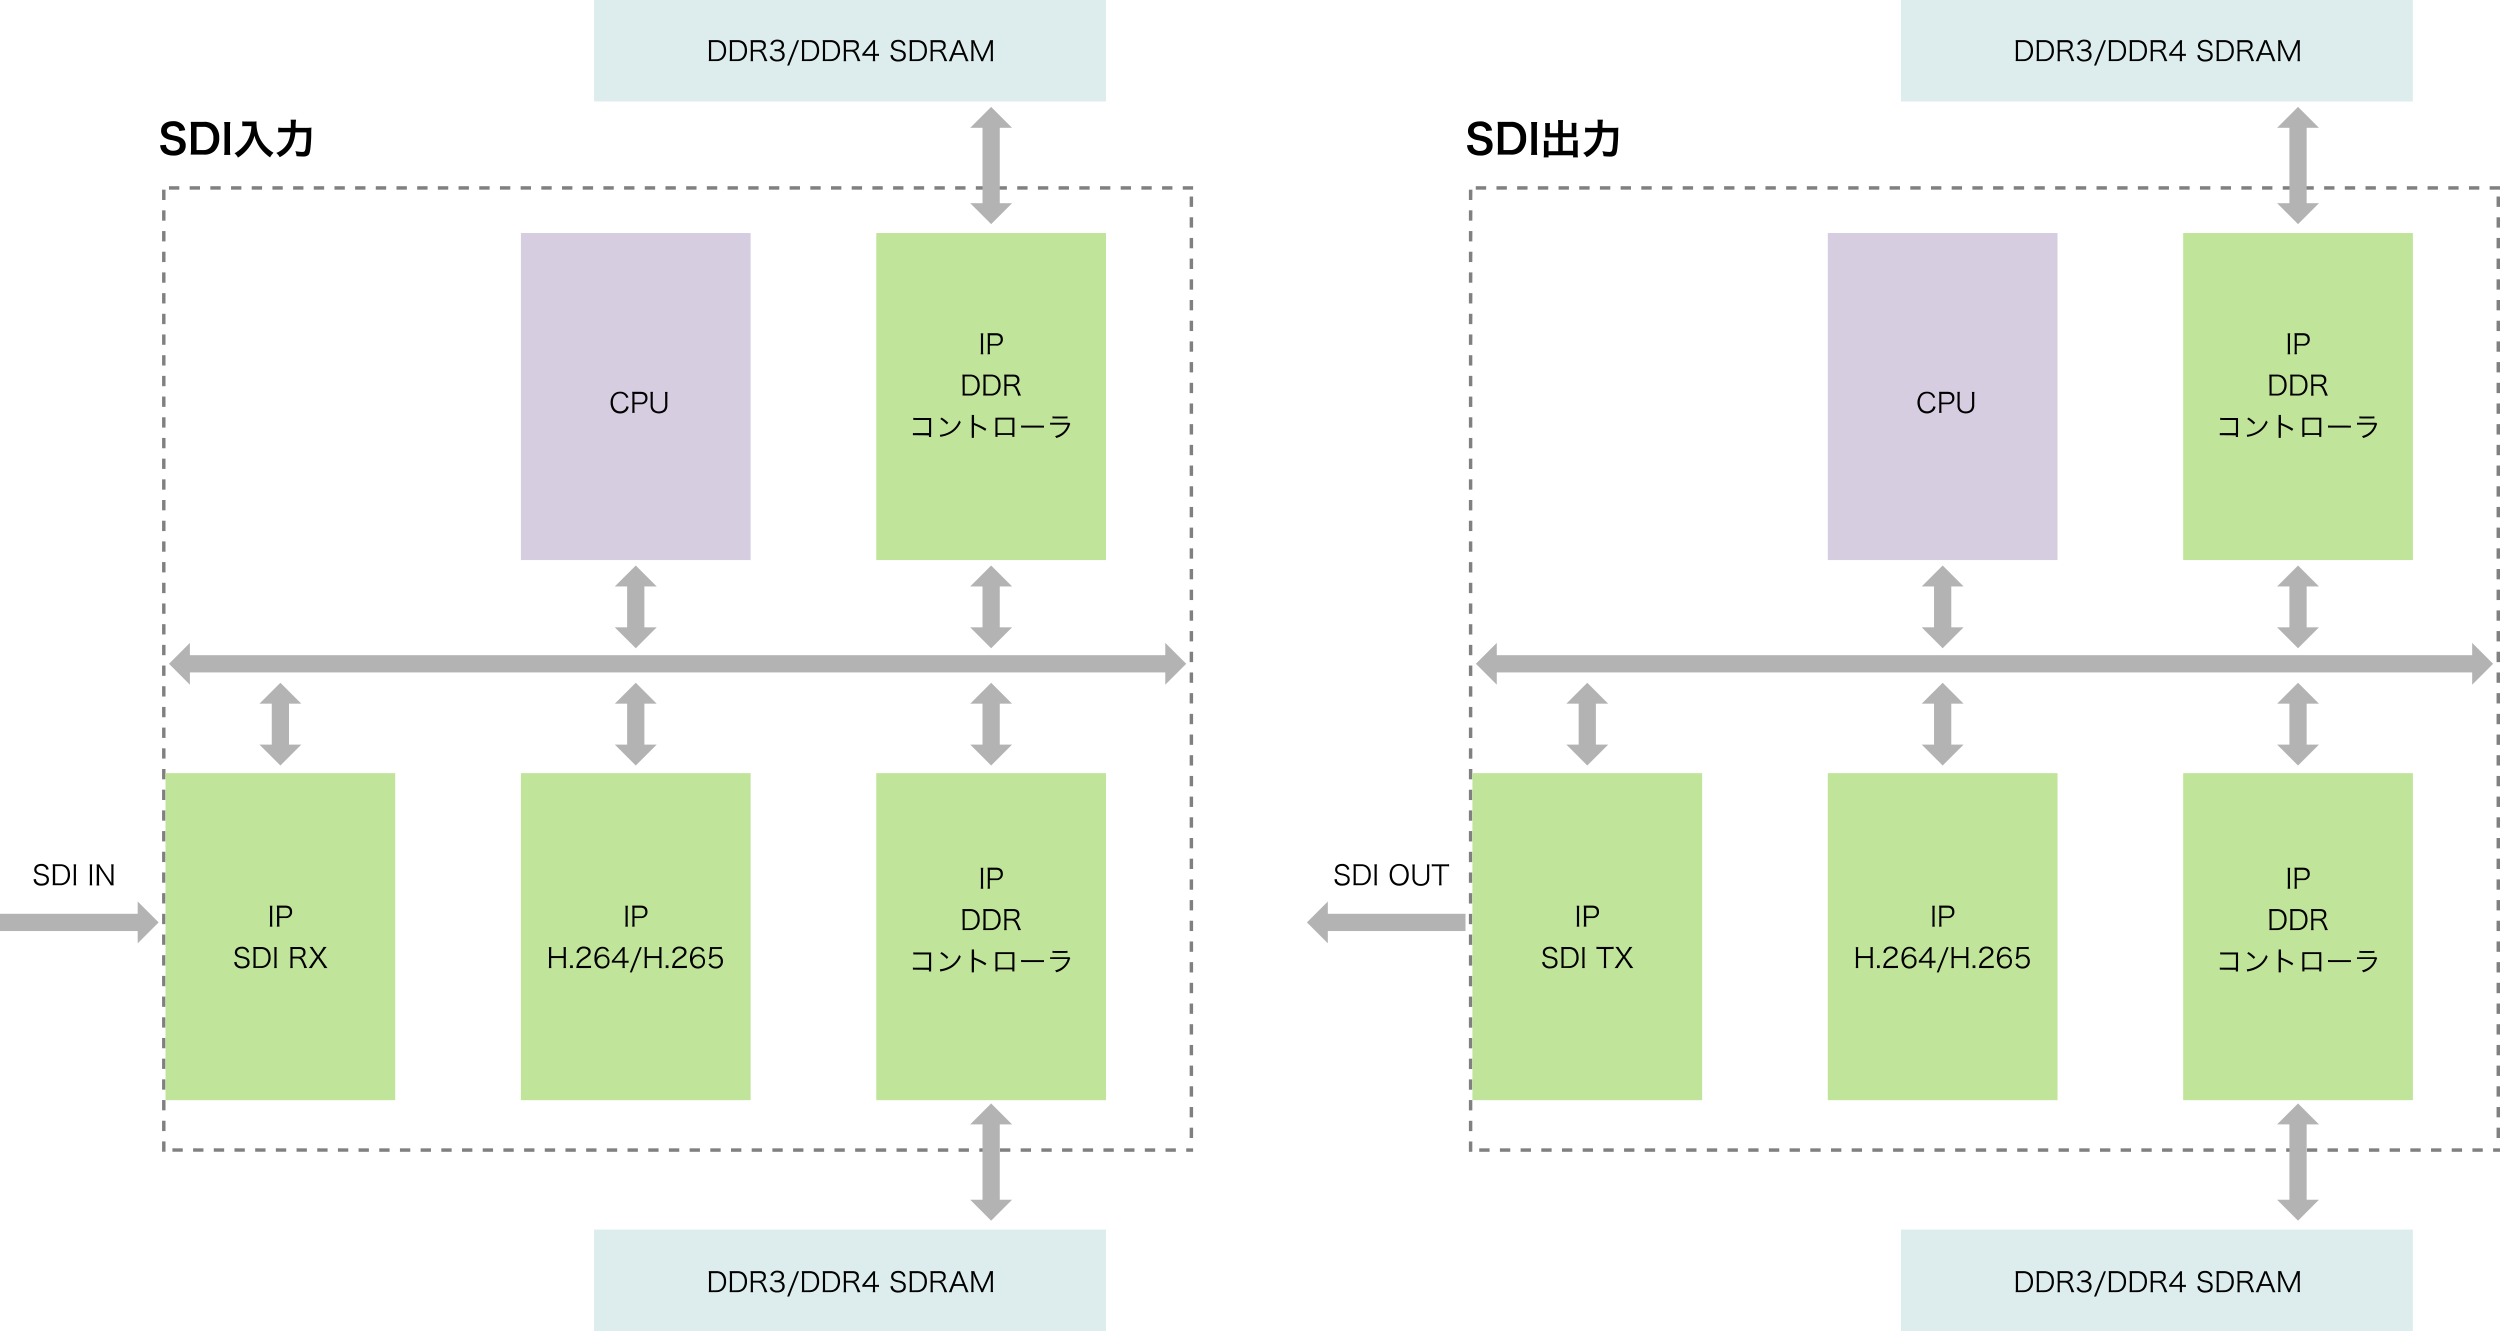 <svg xmlns="http://www.w3.org/2000/svg" width="725" height="386" viewBox="0 0 725 386"><defs><style>.cls-1{fill:gray;}.cls-2{fill:#c0e49a;}.cls-3{fill:#d6cde0;}.cls-4{fill:#ddeded;}.cls-5{fill:none;stroke:#b3b3b3;stroke-miterlimit:10;stroke-width:5px;}.cls-6{fill:#b3b3b3;}</style></defs><title>tech_ill_voi2</title><g id="レイヤー_2" data-name="レイヤー 2"><g id="レイヤー_1-2" data-name="レイヤー 1"><path class="cls-1" d="M346,54h-3v1h3V54Zm-6,0h-3v1h3V54Zm-6,0h-3v1h3V54Zm-6,0h-3v1h3V54Zm-6,0h-3v1h3V54Zm-6,0h-3v1h3V54Zm-6,0h-3v1h3V54Zm-6,0h-3v1h3V54Zm-6,0h-3v1h3V54Zm-6,0h-3v1h3V54Zm-6,0h-3v1h3V54Zm-6,0h-3v1h3V54Zm-6,0h-3v1h3V54Zm-6,0h-3v1h3V54Zm-6,0h-3v1h3V54Zm-6,0h-3v1h3V54Zm-6,0h-3v1h3V54Zm-6,0h-3v1h3V54Zm-6,0h-3v1h3V54Zm-6,0h-3v1h3V54Zm-6,0h-3v1h3V54Zm-6,0h-3v1h3V54Zm-6,0h-3v1h3V54Zm-6,0h-3v1h3V54Zm-6,0h-3v1h3V54Zm-6,0h-3v1h3V54Zm-6,0h-3v1h3V54Zm-6,0h-3v1h3V54Zm-6,0h-3v1h3V54Zm-6,0h-3v1h3V54Zm-6,0h-3v1h3V54Zm-6,0h-3v1h3V54Zm-6,0h-3v1h3V54Zm-6,0h-3v1h3V54Zm-6,0h-3v1h3V54Zm-6,0h-3v1h3V54Zm-6,0h-3v1h3V54Zm-6,0h-3v1h3V54Zm-6,0h-3v1h3V54Zm-6,0h-3v1h3V54Zm-6,0h-3v1h3V54Zm-6,0H97v1h3V54Zm-6,0H91v1h3V54Zm-6,0H85v1h3V54Zm-6,0H79v1h3V54Zm-6,0H73v1h3V54Zm-6,0H67v1h3V54Zm-6,0H61v1h3V54Zm-6,0H55v1h3V54Zm-6,0H49v1h3V54Zm-4,1H47v3h1V55Zm0,6H47v3h1V61Zm0,6H47v3h1V67Zm0,6H47v3h1V73Zm0,6H47v3h1V79Zm0,6H47v3h1V85Zm0,6H47v3h1V91Zm0,6H47v3h1V97Zm0,6H47v3h1v-3Zm0,6H47v3h1v-3Zm0,6H47v3h1v-3Zm0,6H47v3h1v-3Zm0,6H47v3h1v-3Zm0,6H47v3h1v-3Zm0,6H47v3h1v-3Zm0,6H47v3h1v-3Zm0,6H47v3h1v-3Zm0,6H47v3h1v-3Zm0,6H47v3h1v-3Zm0,6H47v3h1v-3Zm0,6H47v3h1v-3Zm0,6H47v3h1v-3Zm0,6H47v3h1v-3Zm0,6H47v3h1v-3Zm0,6H47v3h1v-3Zm0,6H47v3h1v-3Zm0,6H47v3h1v-3Zm0,6H47v3h1v-3Zm0,6H47v3h1v-3Zm0,6H47v3h1v-3Zm0,6H47v3h1v-3Zm0,6H47v3h1v-3Zm0,6H47v3h1v-3Zm0,6H47v3h1v-3Zm0,6H47v3h1v-3Zm0,6H47v3h1v-3Zm0,6H47v3h1v-3Zm0,6H47v3h1v-3Zm0,6H47v3h1v-3Zm0,6H47v3h1v-3Zm0,6H47v3h1v-3Zm0,6H47v3h1v-3Zm0,6H47v3h1v-3Zm0,6H47v3h1v-3Zm0,6H47v3h1v-3Zm0,6H47v3h1v-3Zm0,6H47v3h1v-3Zm5,2H50v1h3v-1Zm6,0H56v1h3v-1Zm6,0H62v1h3v-1Zm6,0H68v1h3v-1Zm6,0H74v1h3v-1Zm6,0H80v1h3v-1Zm6,0H86v1h3v-1Zm6,0H92v1h3v-1Zm6,0H98v1h3v-1Zm6,0h-3v1h3v-1Zm6,0h-3v1h3v-1Zm6,0h-3v1h3v-1Zm6,0h-3v1h3v-1Zm6,0h-3v1h3v-1Zm6,0h-3v1h3v-1Zm6,0h-3v1h3v-1Zm6,0h-3v1h3v-1Zm6,0h-3v1h3v-1Zm6,0h-3v1h3v-1Zm6,0h-3v1h3v-1Zm6,0h-3v1h3v-1Zm6,0h-3v1h3v-1Zm6,0h-3v1h3v-1Zm6,0h-3v1h3v-1Zm6,0h-3v1h3v-1Zm6,0h-3v1h3v-1Zm6,0h-3v1h3v-1Zm6,0h-3v1h3v-1Zm6,0h-3v1h3v-1Zm6,0h-3v1h3v-1Zm6,0h-3v1h3v-1Zm6,0h-3v1h3v-1Zm6,0h-3v1h3v-1Zm6,0h-3v1h3v-1Zm6,0h-3v1h3v-1Zm6,0h-3v1h3v-1Zm6,0h-3v1h3v-1Zm6,0h-3v1h3v-1Zm6,0h-3v1h3v-1Zm6,0h-3v1h3v-1Zm6,0h-3v1h3v-1Zm6,0h-3v1h3v-1Zm6,0h-3v1h3v-1Zm6,0h-3v1h3v-1Zm6,0h-3v1h3v-1Zm6,0h-3v1h3v-1Zm6,0h-3v1h3v-1Zm6,0h-3v1h3v-1Zm6,0h-3v1h3v-1Zm5,0h-2v1h2v-1Zm0-6h-1v3h1v-3Zm0-6h-1v3h1v-3Zm0-6h-1v3h1v-3Zm0-6h-1v3h1v-3Zm0-6h-1v3h1v-3Zm0-6h-1v3h1v-3Zm0-6h-1v3h1v-3Zm0-6h-1v3h1v-3Zm0-6h-1v3h1v-3Zm0-6h-1v3h1v-3Zm0-6h-1v3h1v-3Zm0-6h-1v3h1v-3Zm0-6h-1v3h1v-3Zm0-6h-1v3h1v-3Zm0-6h-1v3h1v-3Zm0-6h-1v3h1v-3Zm0-6h-1v3h1v-3Zm0-6h-1v3h1v-3Zm0-6h-1v3h1v-3Zm0-6h-1v3h1v-3Zm0-6h-1v3h1v-3Zm0-6h-1v3h1v-3Zm0-6h-1v3h1v-3Zm0-6h-1v3h1v-3Zm0-6h-1v3h1v-3Zm0-6h-1v3h1v-3Zm0-6h-1v3h1v-3Zm0-6h-1v3h1v-3Zm0-6h-1v3h1v-3Zm0-6h-1v3h1v-3Zm0-6h-1v3h1v-3Zm0-6h-1v3h1v-3Zm0-6h-1v3h1v-3Zm0-6h-1v3h1v-3Zm0-6h-1v3h1v-3Zm0-6h-1v3h1v-3Zm0-6h-1v3h1v-3Zm0-6h-1v3h1v-3Zm0-6h-1v3h1V99Zm0-6h-1v3h1V93Zm0-6h-1v3h1V87Zm0-6h-1v3h1V81Zm0-6h-1v3h1V75Zm0-6h-1v3h1V69Zm0-6h-1v3h1V63Zm0-6h-1v3h1V57Z"/><rect class="cls-2" x="48" y="224.21" width="66.62" height="94.84"/><rect class="cls-2" x="151.06" y="224.21" width="66.62" height="94.84"/><rect class="cls-2" x="254.12" y="224.21" width="66.62" height="94.84"/><rect class="cls-3" x="151.06" y="67.58" width="66.62" height="94.84"/><rect class="cls-2" x="254.12" y="67.58" width="66.62" height="94.84"/><rect class="cls-4" x="172.27" width="148.46" height="29.43"/><rect class="cls-4" x="172.27" y="356.57" width="148.46" height="29.43"/><path d="M205.6,12.55a5.61,5.61,0,0,0-.06-.92c.28,0,.49,0,.88,0h1.35c1.78,0,2.8,1.09,2.8,3a3.21,3.21,0,0,1-.86,2.36,2.64,2.64,0,0,1-1.94.72h-1.35c-.39,0-.6,0-.88,0a5.42,5.42,0,0,0,.06-1Zm2.15,4.63a2,2,0,0,0,1.5-.57,2.73,2.73,0,0,0,.67-1.95,2.62,2.62,0,0,0-.63-1.9,2,2,0,0,0-1.51-.54h-1.55v5Z"/><path d="M211.67,12.55a5.62,5.62,0,0,0-.07-.92c.28,0,.5,0,.88,0h1.35c1.79,0,2.8,1.09,2.8,3a3.17,3.17,0,0,1-.86,2.36,2.63,2.63,0,0,1-1.94.72h-1.35c-.38,0-.6,0-.88,0a5.34,5.34,0,0,0,.07-1Zm2.15,4.63a2,2,0,0,0,1.49-.57,2.73,2.73,0,0,0,.67-1.95,2.62,2.62,0,0,0-.63-1.9,2,2,0,0,0-1.5-.54h-1.56v5Z"/><path d="M221.71,17.74a5.19,5.19,0,0,0-.47-1.37c-.46-1.1-.78-1.41-1.42-1.41h-1.47v1.87a4.76,4.76,0,0,0,.06.91h-.74a5.8,5.8,0,0,0,.06-.9V12.55a6.88,6.88,0,0,0-.06-.92c.28,0,.5,0,.87,0h1.76c1.16,0,1.8.54,1.8,1.53a1.47,1.47,0,0,1-.48,1.18,1.72,1.72,0,0,1-.87.4c.33.1.53.31.82.88.19.37.38.79.63,1.34.14.31.25.55.36.75Zm-1.47-3.33a1.28,1.28,0,0,0,.9-.34,1.06,1.06,0,0,0,.31-.81c0-.68-.4-1-1.16-1h-1.94v2.2Z"/><path d="M223.89,16.26a1.24,1.24,0,0,0,.49.76,1.76,1.76,0,0,0,1,.28c.93,0,1.51-.48,1.51-1.24s-.57-1.22-1.63-1.22c-.23,0-.43,0-.64,0v-.63a3.51,3.51,0,0,0,.59.05,1.6,1.6,0,0,0,1.17-.37,1.1,1.1,0,0,0,.32-.78c0-.68-.48-1.08-1.29-1.08a1.23,1.23,0,0,0-1.06.42,1.52,1.52,0,0,0-.26.57l-.66-.15a1.82,1.82,0,0,1,.43-.8,2.08,2.08,0,0,1,1.59-.58c1.16,0,1.9.61,1.9,1.57a1.41,1.41,0,0,1-.56,1.17,1.68,1.68,0,0,1-.76.28,1.72,1.72,0,0,1,1,.35,1.45,1.45,0,0,1,.53,1.2c0,1.08-.83,1.76-2.16,1.76a2.28,2.28,0,0,1-1.79-.66,2,2,0,0,1-.41-.78Z"/><path d="M231.74,11.66,228.87,19h-.6l2.88-7.31Z"/><path d="M232.59,12.55a5.62,5.62,0,0,0-.07-.92c.28,0,.5,0,.88,0h1.35c1.79,0,2.8,1.09,2.8,3a3.17,3.17,0,0,1-.86,2.36,2.63,2.63,0,0,1-1.94.72H233.4c-.38,0-.6,0-.88,0a5.34,5.34,0,0,0,.07-1Zm2.15,4.63a2,2,0,0,0,1.49-.57,2.73,2.73,0,0,0,.67-1.95,2.62,2.62,0,0,0-.63-1.9,2,2,0,0,0-1.5-.54h-1.56v5Z"/><path d="M238.65,12.55a7,7,0,0,0-.06-.92c.28,0,.49,0,.88,0h1.35c1.78,0,2.79,1.09,2.79,3a3.21,3.21,0,0,1-.85,2.36,2.64,2.64,0,0,1-1.94.72h-1.35c-.39,0-.6,0-.88,0a6.6,6.6,0,0,0,.06-1Zm2.15,4.63a2,2,0,0,0,1.5-.57,2.73,2.73,0,0,0,.67-1.95,2.62,2.62,0,0,0-.63-1.9,2,2,0,0,0-1.51-.54h-1.56v5Z"/><path d="M248.7,17.74a5.87,5.87,0,0,0-.48-1.37c-.46-1.1-.77-1.41-1.41-1.41h-1.48v1.87a5.75,5.75,0,0,0,.06.91h-.74a4.78,4.78,0,0,0,.06-.9V12.55a5.54,5.54,0,0,0-.06-.92c.28,0,.5,0,.87,0h1.76c1.16,0,1.8.54,1.8,1.53a1.44,1.44,0,0,1-.48,1.18,1.65,1.65,0,0,1-.86.4c.32.1.52.31.81.88.19.37.39.79.63,1.34.14.31.25.55.36.75Zm-1.47-3.33a1.32,1.32,0,0,0,.9-.34,1.06,1.06,0,0,0,.3-.81c0-.68-.4-1-1.16-1h-1.94v2.2Z"/><path d="M250.09,15.62l.52-.62,2-2.53a7.93,7.93,0,0,0,.6-.81h.6a13.16,13.16,0,0,0-.05,1.35v2.62h.31a5.45,5.45,0,0,0,.83-.05v.66a5.53,5.53,0,0,0-.84-.06h-.3v.69a4.44,4.44,0,0,0,.07.87h-.73a4.57,4.57,0,0,0,.06-.87v-.69H251a7.77,7.77,0,0,0-.95,0Zm3.1-2a9.83,9.83,0,0,1,.05-1.09c-.17.24-.37.51-.6.8l-1.84,2.32h2.39Z"/><path d="M261.92,13.23a1.26,1.26,0,0,0-.28-.66,1.49,1.49,0,0,0-1.18-.46c-.83,0-1.4.44-1.4,1.08a.94.94,0,0,0,.69.91,5.49,5.49,0,0,0,1.15.28c1.28.28,1.79.76,1.79,1.69,0,1.13-.78,1.77-2.15,1.77a2.27,2.27,0,0,1-1.93-.76,2.05,2.05,0,0,1-.38-1.06l.7-.08a1.22,1.22,0,0,0,.25.79,1.61,1.61,0,0,0,1.33.55c.95,0,1.53-.45,1.53-1.19a.93.93,0,0,0-.46-.86,4.27,4.27,0,0,0-1.32-.39,3.5,3.5,0,0,1-1.09-.37,1.35,1.35,0,0,1-.74-1.26c0-1,.8-1.66,2-1.66a2.12,2.12,0,0,1,1.77.74,1.91,1.91,0,0,1,.35.85Z"/><path d="M263.83,12.55a5.62,5.62,0,0,0-.07-.92c.28,0,.5,0,.88,0H266c1.79,0,2.8,1.09,2.8,3a3.17,3.17,0,0,1-.86,2.36,2.63,2.63,0,0,1-1.94.72h-1.35c-.38,0-.6,0-.88,0a5.34,5.34,0,0,0,.07-1ZM266,17.18a2,2,0,0,0,1.49-.57,2.73,2.73,0,0,0,.67-1.95,2.62,2.62,0,0,0-.63-1.9,2,2,0,0,0-1.5-.54h-1.56v5Z"/><path d="M273.87,17.74a5.19,5.19,0,0,0-.47-1.37c-.46-1.1-.78-1.41-1.42-1.41H270.5v1.87a4.67,4.67,0,0,0,.07.91h-.74a5.8,5.8,0,0,0,.06-.9V12.55a6.88,6.88,0,0,0-.06-.92c.28,0,.5,0,.87,0h1.76c1.16,0,1.79.54,1.79,1.53a1.46,1.46,0,0,1-.47,1.18,1.72,1.72,0,0,1-.87.4c.33.1.53.31.82.88.19.37.38.79.63,1.34.14.31.25.55.36.75Zm-1.47-3.33a1.28,1.28,0,0,0,.9-.34,1.06,1.06,0,0,0,.31-.81c0-.68-.4-1-1.16-1H270.5v2.2Z"/><path d="M280.08,17.74a6.07,6.07,0,0,0-.25-.82l-.41-1h-2.8l-.41,1a4.76,4.76,0,0,0-.25.82h-.83a5.13,5.13,0,0,0,.43-.92l1.79-4.42a4.82,4.82,0,0,0,.26-.74h.81a4.18,4.18,0,0,0,.27.74l1.79,4.42a8.3,8.3,0,0,0,.42.92Zm-1.89-5c0-.07,0-.07-.17-.51,0,.12-.08.2-.09.26s-.07.22-.09.25l-1,2.64h2.4Z"/><path d="M282.6,13.33a7.16,7.16,0,0,1-.36-1c0,.34.06.84.06,1v3.42a5,5,0,0,0,.06.95h-.73a5.12,5.12,0,0,0,.07-.95V12.61a5.19,5.19,0,0,0-.07-.95h.93a4.55,4.55,0,0,0,.26.79l2,4.41,2-4.41a4.63,4.63,0,0,0,.27-.79H288a5.12,5.12,0,0,0-.07.95v4.18a4.91,4.91,0,0,0,.07.95h-.73a5.29,5.29,0,0,0,.06-.95V13.32c0-.22,0-.65.06-1a5.09,5.09,0,0,1-.34,1l-1.63,3.59a4.23,4.23,0,0,0-.31.84h-.57a4,4,0,0,0-.29-.84Z"/><path d="M48.13,42A1.73,1.73,0,0,0,48.47,43a2.15,2.15,0,0,0,1.75.71c1.2,0,1.92-.54,1.92-1.44a1.24,1.24,0,0,0-.6-1.11,7.64,7.64,0,0,0-2.09-.58,4.24,4.24,0,0,1-1.81-.74,2.36,2.36,0,0,1-.92-1.94c0-1.67,1.34-2.75,3.4-2.75a3.52,3.52,0,0,1,3,1.22,3.25,3.25,0,0,1,.59,1.39L52,38a1.48,1.48,0,0,0-.36-.85,1.9,1.9,0,0,0-1.5-.58c-1,0-1.75.53-1.75,1.31a1.15,1.15,0,0,0,.82,1.09,10,10,0,0,0,1.69.43,5.31,5.31,0,0,1,1.95.74,2.35,2.35,0,0,1,1,2.06,2.76,2.76,0,0,1-.76,2,4,4,0,0,1-2.86.91,4.89,4.89,0,0,1-2.52-.62,2.87,2.87,0,0,1-1.06-1.37,4.61,4.61,0,0,1-.22-1Z"/><path d="M55.39,36.9a10.41,10.41,0,0,0-.09-1.56c.48,0,.77,0,1.52,0H59a4.26,4.26,0,0,1,3.24,1.06,4.79,4.79,0,0,1,1.33,3.63,5,5,0,0,1-1.41,3.81,4.27,4.27,0,0,1-3.15,1H56.82c-.73,0-1,0-1.52,0a10,10,0,0,0,.09-1.58Zm3.51,6.61A2.63,2.63,0,0,0,61,42.74a3.78,3.78,0,0,0,.88-2.66,3.55,3.55,0,0,0-.83-2.56,2.68,2.68,0,0,0-2.16-.72H57v6.71Z"/><path d="M66.79,35.38a9.33,9.33,0,0,0-.09,1.55v6.45a9.41,9.41,0,0,0,.09,1.55H65a9.24,9.24,0,0,0,.1-1.55V36.93a9.08,9.08,0,0,0-.1-1.55Z"/><path d="M71.41,36.57c-.32,0-.68,0-1.15.06V35.19a7.09,7.09,0,0,0,1.13.06H73.3a6.34,6.34,0,0,0,1.09-.06,5,5,0,0,0,0,.75,9.27,9.27,0,0,0,1.28,4.75A10.21,10.21,0,0,0,77.55,43a8.59,8.59,0,0,0,1.78,1.29,5,5,0,0,0-1,1.36,12.26,12.26,0,0,1-2.92-2.82,9.28,9.28,0,0,1-1-1.78,7.79,7.79,0,0,1-.61-1.7A9.9,9.9,0,0,1,72,43a11.76,11.76,0,0,1-3,2.71,3.37,3.37,0,0,0-1-1.26,9.21,9.21,0,0,0,2.41-1.88A8.88,8.88,0,0,0,72.52,39a9.57,9.57,0,0,0,.39-2.42Z"/><path d="M88.79,37.08A12.59,12.59,0,0,0,90.33,37a15,15,0,0,0-.07,1.81c0,1.65-.16,3.67-.28,4.47-.15,1.1-.32,1.52-.69,1.78a2.36,2.36,0,0,1-1.43.33A14.75,14.75,0,0,1,86,45.28a6,6,0,0,0-.34-1.46,10.28,10.28,0,0,0,2.06.24c.57,0,.75-.21.88-1a34.09,34.09,0,0,0,.27-4.67H85.65a10.21,10.21,0,0,1-1.09,4,8.25,8.25,0,0,1-3.45,3.2,3.91,3.91,0,0,0-1-1.24,6.36,6.36,0,0,0,3.39-3,8.73,8.73,0,0,0,.75-3H82.16a12.21,12.21,0,0,0-1.48.07V37a10.43,10.43,0,0,0,1.52.08h2.14c0-.48,0-.6,0-1.22a6.11,6.11,0,0,0-.07-1.16h1.59a15.31,15.31,0,0,0-.13,2.38Z"/><path d="M205.6,369.55a5.61,5.61,0,0,0-.06-.92c.28,0,.49,0,.88,0h1.35c1.78,0,2.8,1.09,2.8,3a3.21,3.21,0,0,1-.86,2.36,2.64,2.64,0,0,1-1.94.72h-1.35c-.39,0-.6,0-.88,0a5.42,5.42,0,0,0,.06-.95Zm2.15,4.63a2,2,0,0,0,1.5-.57,2.73,2.73,0,0,0,.67-1.95,2.62,2.62,0,0,0-.63-1.9,2,2,0,0,0-1.51-.54h-1.55v5Z"/><path d="M211.67,369.55a5.62,5.62,0,0,0-.07-.92c.28,0,.5,0,.88,0h1.35c1.79,0,2.8,1.09,2.8,3a3.17,3.17,0,0,1-.86,2.36,2.63,2.63,0,0,1-1.94.72h-1.35c-.38,0-.6,0-.88,0a5.34,5.34,0,0,0,.07-.95Zm2.15,4.63a2,2,0,0,0,1.49-.57,2.73,2.73,0,0,0,.67-1.95,2.62,2.62,0,0,0-.63-1.9,2,2,0,0,0-1.5-.54h-1.56v5Z"/><path d="M221.71,374.74a5.19,5.19,0,0,0-.47-1.37c-.46-1.1-.78-1.41-1.42-1.41h-1.47v1.87a4.76,4.76,0,0,0,.06.91h-.74a5.8,5.8,0,0,0,.06-.9v-4.29a6.88,6.88,0,0,0-.06-.92c.28,0,.5,0,.87,0h1.76c1.16,0,1.8.54,1.8,1.53a1.47,1.47,0,0,1-.48,1.18,1.72,1.72,0,0,1-.87.4c.33.1.53.31.82.88.19.37.38.79.63,1.34.14.31.25.55.36.75Zm-1.47-3.33a1.28,1.28,0,0,0,.9-.34,1.06,1.06,0,0,0,.31-.81c0-.68-.4-1.05-1.16-1.05h-1.94v2.2Z"/><path d="M223.89,373.26a1.24,1.24,0,0,0,.49.76,1.76,1.76,0,0,0,1,.28c.93,0,1.51-.48,1.51-1.24s-.57-1.22-1.63-1.22c-.23,0-.43,0-.64,0v-.63a3.51,3.51,0,0,0,.59.05,1.6,1.6,0,0,0,1.17-.37,1.1,1.1,0,0,0,.32-.78c0-.68-.48-1.08-1.29-1.08a1.23,1.23,0,0,0-1.06.42,1.52,1.52,0,0,0-.26.57l-.66-.15a1.82,1.82,0,0,1,.43-.8,2.08,2.08,0,0,1,1.59-.58c1.16,0,1.9.61,1.9,1.57a1.41,1.41,0,0,1-.56,1.17,1.68,1.68,0,0,1-.76.28,1.72,1.72,0,0,1,1,.35,1.45,1.45,0,0,1,.53,1.2c0,1.08-.83,1.76-2.16,1.76a2.28,2.28,0,0,1-1.79-.66,2,2,0,0,1-.41-.78Z"/><path d="M231.74,368.66,228.87,376h-.6l2.88-7.31Z"/><path d="M232.59,369.55a5.62,5.62,0,0,0-.07-.92c.28,0,.5,0,.88,0h1.35c1.79,0,2.8,1.09,2.8,3a3.17,3.17,0,0,1-.86,2.36,2.63,2.63,0,0,1-1.94.72H233.4c-.38,0-.6,0-.88,0a5.34,5.34,0,0,0,.07-.95Zm2.15,4.63a2,2,0,0,0,1.49-.57,2.73,2.73,0,0,0,.67-1.95,2.62,2.62,0,0,0-.63-1.9,2,2,0,0,0-1.5-.54h-1.56v5Z"/><path d="M238.65,369.55a7,7,0,0,0-.06-.92c.28,0,.49,0,.88,0h1.35c1.78,0,2.79,1.09,2.79,3a3.21,3.21,0,0,1-.85,2.36,2.64,2.64,0,0,1-1.94.72h-1.35c-.39,0-.6,0-.88,0a6.6,6.6,0,0,0,.06-.95Zm2.15,4.63a2,2,0,0,0,1.5-.57,2.73,2.73,0,0,0,.67-1.95,2.62,2.62,0,0,0-.63-1.9,2,2,0,0,0-1.51-.54h-1.56v5Z"/><path d="M248.7,374.74a5.87,5.87,0,0,0-.48-1.37c-.46-1.1-.77-1.41-1.41-1.41h-1.48v1.87a5.75,5.75,0,0,0,.06.91h-.74a4.78,4.78,0,0,0,.06-.9v-4.29a5.54,5.54,0,0,0-.06-.92c.28,0,.5,0,.87,0h1.76c1.16,0,1.8.54,1.8,1.53a1.44,1.44,0,0,1-.48,1.18,1.65,1.65,0,0,1-.86.4c.32.1.52.31.81.88.19.37.39.79.63,1.34.14.31.25.55.36.75Zm-1.47-3.33a1.32,1.32,0,0,0,.9-.34,1.06,1.06,0,0,0,.3-.81c0-.68-.4-1.05-1.16-1.05h-1.94v2.2Z"/><path d="M250.09,372.62l.52-.62,2-2.53a7.93,7.93,0,0,0,.6-.81h.6a13.16,13.16,0,0,0-.05,1.35v2.62h.31a5.45,5.45,0,0,0,.83-.05v.66a5.53,5.53,0,0,0-.84-.06h-.3v.69a4.44,4.44,0,0,0,.07.87h-.73a4.57,4.57,0,0,0,.06-.87v-.69H251a7.77,7.77,0,0,0-.95,0Zm3.1-2a9.83,9.83,0,0,1,.05-1.09c-.17.24-.37.51-.6.8l-1.84,2.32h2.39Z"/><path d="M261.92,370.23a1.26,1.26,0,0,0-.28-.66,1.49,1.49,0,0,0-1.18-.46c-.83,0-1.4.44-1.4,1.08a.94.94,0,0,0,.69.91,5.49,5.49,0,0,0,1.15.28c1.28.28,1.79.76,1.79,1.69,0,1.13-.78,1.77-2.15,1.77a2.27,2.27,0,0,1-1.93-.76,2.05,2.05,0,0,1-.38-1.06l.7-.08a1.22,1.22,0,0,0,.25.79,1.61,1.61,0,0,0,1.33.55c.95,0,1.53-.45,1.53-1.19a.93.93,0,0,0-.46-.86,4.27,4.27,0,0,0-1.32-.39,3.5,3.5,0,0,1-1.09-.37,1.35,1.35,0,0,1-.74-1.26c0-1,.8-1.66,2-1.66a2.12,2.12,0,0,1,1.77.74,1.91,1.91,0,0,1,.35.85Z"/><path d="M263.83,369.55a5.62,5.62,0,0,0-.07-.92c.28,0,.5,0,.88,0H266c1.79,0,2.8,1.09,2.8,3a3.17,3.17,0,0,1-.86,2.36,2.63,2.63,0,0,1-1.94.72h-1.35c-.38,0-.6,0-.88,0a5.34,5.34,0,0,0,.07-.95Zm2.15,4.63a2,2,0,0,0,1.49-.57,2.73,2.73,0,0,0,.67-1.95,2.62,2.62,0,0,0-.63-1.9,2,2,0,0,0-1.5-.54h-1.56v5Z"/><path d="M273.87,374.74a5.19,5.19,0,0,0-.47-1.37c-.46-1.1-.78-1.41-1.42-1.41H270.5v1.87a4.67,4.67,0,0,0,.07.91h-.74a5.8,5.8,0,0,0,.06-.9v-4.29a6.88,6.88,0,0,0-.06-.92c.28,0,.5,0,.87,0h1.76c1.16,0,1.79.54,1.79,1.53a1.46,1.46,0,0,1-.47,1.18,1.72,1.72,0,0,1-.87.4c.33.1.53.31.82.88.19.37.38.79.63,1.34.14.31.25.55.36.75Zm-1.47-3.33a1.28,1.28,0,0,0,.9-.34,1.06,1.06,0,0,0,.31-.81c0-.68-.4-1.05-1.16-1.05H270.5v2.2Z"/><path d="M280.08,374.74a6.07,6.07,0,0,0-.25-.82l-.41-1h-2.8l-.41,1a4.76,4.76,0,0,0-.25.82h-.83a5.13,5.13,0,0,0,.43-.92l1.79-4.42a4.82,4.82,0,0,0,.26-.74h.81a4.18,4.18,0,0,0,.27.74l1.79,4.42a8.3,8.3,0,0,0,.42.92Zm-1.89-5c0-.07,0-.07-.17-.51,0,.12-.08.2-.09.26s-.07.22-.09.25l-1,2.64h2.4Z"/><path d="M282.6,370.33a7.16,7.16,0,0,1-.36-1c0,.34.06.84.06,1v3.42a5,5,0,0,0,.06.95h-.73a5.12,5.12,0,0,0,.07-.95v-4.18a5.19,5.19,0,0,0-.07-.95h.93a4.55,4.55,0,0,0,.26.79l2,4.41,2-4.41a4.63,4.63,0,0,0,.27-.79H288a5.12,5.12,0,0,0-.07.95v4.18a4.91,4.91,0,0,0,.07.95h-.73a5.29,5.29,0,0,0,.06-.95v-3.47c0-.22,0-.65.06-1a5.09,5.09,0,0,1-.34,1l-1.63,3.59a4.23,4.23,0,0,0-.31.84h-.57a4,4,0,0,0-.29-.84Z"/><path d="M285.16,96.66a4.8,4.8,0,0,0-.07.89v4.29a4.91,4.91,0,0,0,.07.9h-.76a4.7,4.7,0,0,0,.07-.9V97.55a4.52,4.52,0,0,0-.07-.89Z"/><path d="M286.39,102.74a4.77,4.77,0,0,0,.07-.9V97.55a5.79,5.79,0,0,0-.07-.92c.29,0,.52,0,.88,0h1.63c1.24,0,1.93.63,1.93,1.74a1.75,1.75,0,0,1-2,1.86h-1.78v1.57a4.74,4.74,0,0,0,.07.91Zm2.47-3a1.18,1.18,0,0,0,1.33-1.28c0-.8-.46-1.22-1.33-1.22h-1.78v2.5Z"/><path d="M279.14,109.55a5.61,5.61,0,0,0-.06-.92c.28,0,.49,0,.88,0h1.35c1.78,0,2.8,1.09,2.8,3a3.21,3.21,0,0,1-.86,2.36,2.64,2.64,0,0,1-1.94.72H280c-.39,0-.6,0-.88,0a5.42,5.42,0,0,0,.06-1Zm2.15,4.63a2,2,0,0,0,1.5-.57,2.73,2.73,0,0,0,.67-2,2.62,2.62,0,0,0-.63-1.9,2,2,0,0,0-1.51-.54h-1.55v5Z"/><path d="M285.21,109.55a5.62,5.62,0,0,0-.07-.92c.28,0,.5,0,.88,0h1.35c1.79,0,2.8,1.09,2.8,3a3.21,3.21,0,0,1-.85,2.36,2.67,2.67,0,0,1-1.95.72H286c-.38,0-.6,0-.88,0a5.34,5.34,0,0,0,.07-1Zm2.15,4.63a2,2,0,0,0,1.49-.57,2.73,2.73,0,0,0,.67-2,2.58,2.58,0,0,0-.63-1.9,2,2,0,0,0-1.5-.54h-1.56v5Z"/><path d="M295.25,114.74a5.19,5.19,0,0,0-.47-1.37c-.46-1.1-.78-1.41-1.42-1.41h-1.48v1.87a4.67,4.67,0,0,0,.07.91h-.74a5.8,5.8,0,0,0,.06-.9v-4.29a6.88,6.88,0,0,0-.06-.92c.28,0,.5,0,.87,0h1.76c1.16,0,1.79.54,1.79,1.53a1.46,1.46,0,0,1-.47,1.18,1.72,1.72,0,0,1-.87.4c.33.1.53.31.82.88.19.37.38.79.63,1.34.14.31.25.55.36.75Zm-1.47-3.33a1.28,1.28,0,0,0,.9-.34,1.06,1.06,0,0,0,.31-.81c0-.68-.4-1.05-1.16-1.05h-1.95v2.2Z"/><path d="M265.6,126.21a8.32,8.32,0,0,0-.86,0v-.63a3.87,3.87,0,0,0,.87,0h3.81V121.8h-3.64a7,7,0,0,0-.92,0v-.64a4.18,4.18,0,0,0,.92.06h3.84l.41,0c0,.2,0,.34,0,.63V126a4.57,4.57,0,0,0,0,.73h-.64v-.48Z"/><path d="M272.56,126.09a6.94,6.94,0,0,0,2.32-.62,6,6,0,0,0,3.27-3.56,1.69,1.69,0,0,0,.48.48,7,7,0,0,1-2.43,3,8,8,0,0,1-3,1.19l-.48.13Zm.51-5a11,11,0,0,1,1.93,1.5l-.42.5a9.39,9.39,0,0,0-1.9-1.57Z"/><path d="M281.8,127a5.62,5.62,0,0,0,0-.84v-5a5.23,5.23,0,0,0,0-.82h.68a5.3,5.3,0,0,0,0,.83v1.5a20.06,20.06,0,0,1,3.56,1.68l-.34.6a16.71,16.71,0,0,0-3-1.59,1.14,1.14,0,0,1-.25-.13h0a2.37,2.37,0,0,1,0,.48v2.4a5.69,5.69,0,0,0,0,.85Z"/><path d="M289.28,126.13v.57h-.61a5,5,0,0,0,0-.6v-4.35a4.78,4.78,0,0,0,0-.62,5,5,0,0,0,.62,0h4.26a5.1,5.1,0,0,0,.63,0,3.47,3.47,0,0,0,0,.62v4.33a5.46,5.46,0,0,0,0,.62h-.61v-.57Zm4.29-4.45h-4.29v3.93h4.29Z"/><path d="M296.12,123.38a5.72,5.72,0,0,0,1,.05h4.64a6.66,6.66,0,0,0,1,0V124c-.26,0-.44,0-1,0h-4.63c-.59,0-.75,0-1,0Z"/><path d="M304.53,122.59a7.59,7.59,0,0,0,.94,0h4.1a1.58,1.58,0,0,0,.52,0l.3.34a2,2,0,0,0-.23.5,5.46,5.46,0,0,1-3.85,3.59,1.69,1.69,0,0,0-.35-.55,5.55,5.55,0,0,0,2.38-1.22,4.83,4.83,0,0,0,1.29-2.09h-4.17a6.14,6.14,0,0,0-.93,0Zm.69-1.86a3.49,3.49,0,0,0,.84.06h2.67a3.49,3.49,0,0,0,.84-.06v.62a4.5,4.5,0,0,0-.83,0h-2.69a4.5,4.5,0,0,0-.83,0Z"/><path d="M181.6,115.39a1.81,1.81,0,0,0-.38-.71,1.76,1.76,0,0,0-1.38-.57c-1.3,0-2.11,1-2.11,2.58s.82,2.59,2.11,2.59a1.81,1.81,0,0,0,1.49-.67,1.72,1.72,0,0,0,.32-.8l.67.16a2.73,2.73,0,0,1-.43,1,2.49,2.49,0,0,1-2.07.93,2.55,2.55,0,0,1-1.88-.71,3.44,3.44,0,0,1-.86-2.43,3.4,3.4,0,0,1,.91-2.48,2.52,2.52,0,0,1,1.83-.68,2.36,2.36,0,0,1,2.42,1.65Z"/><path d="M183.33,119.74a4.84,4.84,0,0,0,.06-.9v-4.29a5.76,5.76,0,0,0-.06-.92c.29,0,.51,0,.88,0h1.63c1.23,0,1.93.63,1.93,1.74a1.75,1.75,0,0,1-2,1.86H184v1.57a4.83,4.83,0,0,0,.06.91Zm2.47-3a1.18,1.18,0,0,0,1.33-1.28c0-.8-.47-1.22-1.33-1.22H184v2.5Z"/><path d="M193.59,113.66a4.65,4.65,0,0,0-.06.9v3a2.38,2.38,0,0,1-.62,1.7,2.93,2.93,0,0,1-3.64,0,2.38,2.38,0,0,1-.59-1.69v-3a5.8,5.8,0,0,0-.06-.92h.75a4.39,4.39,0,0,0-.07.92v2.92a1.64,1.64,0,0,0,1.8,1.81,1.79,1.79,0,0,0,1.4-.53,2,2,0,0,0,.4-1.28v-2.92a4.88,4.88,0,0,0-.06-.92Z"/><path d="M13.43,252.23a1.35,1.35,0,0,0-.28-.66,1.51,1.51,0,0,0-1.19-.46c-.82,0-1.4.44-1.4,1.08a1,1,0,0,0,.7.91,5.27,5.27,0,0,0,1.14.28c1.28.28,1.79.76,1.79,1.69,0,1.13-.77,1.77-2.15,1.77a2.25,2.25,0,0,1-1.92-.76A2.05,2.05,0,0,1,9.74,255l.7-.08a1.28,1.28,0,0,0,.24.79,1.64,1.64,0,0,0,1.34.55c1,0,1.53-.45,1.53-1.19a.92.92,0,0,0-.47-.86,4.06,4.06,0,0,0-1.32-.39,3.53,3.53,0,0,1-1.08-.37,1.36,1.36,0,0,1-.75-1.26c0-1,.81-1.66,2.05-1.66a2.12,2.12,0,0,1,1.77.74,1.91,1.91,0,0,1,.35.85Z"/><path d="M15.33,251.55a5.61,5.61,0,0,0-.06-.92c.28,0,.49,0,.88,0H17.5c1.78,0,2.8,1.09,2.8,3a3.21,3.21,0,0,1-.86,2.36,2.64,2.64,0,0,1-1.94.72H16.15c-.39,0-.6,0-.88,0a5.42,5.42,0,0,0,.06-.95Zm2.15,4.63a2,2,0,0,0,1.5-.57,2.73,2.73,0,0,0,.67-2,2.62,2.62,0,0,0-.63-1.9,2,2,0,0,0-1.5-.54H16v5Z"/><path d="M22.09,250.66a4.8,4.8,0,0,0-.07.89v4.29a4.91,4.91,0,0,0,.07.9h-.76a4.7,4.7,0,0,0,.07-.9v-4.29a4.52,4.52,0,0,0-.07-.89Z"/><path d="M26.75,250.66a4.8,4.8,0,0,0-.07.89v4.29a4.91,4.91,0,0,0,.07.9H26a4.78,4.78,0,0,0,.06-.9v-4.29a4.6,4.6,0,0,0-.06-.89Z"/><path d="M28.84,250.66a4.12,4.12,0,0,0,.4.72l2.53,3.78c.09.14.33.53.52.87,0-.64,0-1,0-1.06v-3.39a4.94,4.94,0,0,0-.06-.92h.74a4.88,4.88,0,0,0-.06.92v4.26a4.53,4.53,0,0,0,.06.9h-.87a4.19,4.19,0,0,0-.42-.72l-2.56-3.86a8.7,8.7,0,0,1-.44-.77c0,.38.05.77.05,1v3.41a5.08,5.08,0,0,0,.06,1H28a6.1,6.1,0,0,0,.06-1v-4.23a5.93,5.93,0,0,0-.06-.89Z"/><path d="M285.16,251.66a4.8,4.8,0,0,0-.07.89v4.29a4.91,4.91,0,0,0,.07.9h-.76a4.7,4.7,0,0,0,.07-.9v-4.29a4.52,4.52,0,0,0-.07-.89Z"/><path d="M286.39,257.74a4.77,4.77,0,0,0,.07-.9v-4.29a5.79,5.79,0,0,0-.07-.92c.29,0,.52,0,.88,0h1.63c1.24,0,1.93.63,1.93,1.74a1.75,1.75,0,0,1-2,1.86h-1.78v1.57a4.74,4.74,0,0,0,.07.91Zm2.47-3a1.18,1.18,0,0,0,1.33-1.28c0-.8-.46-1.22-1.33-1.22h-1.78v2.5Z"/><path d="M279.14,264.55a5.61,5.61,0,0,0-.06-.92c.28,0,.49,0,.88,0h1.35c1.78,0,2.8,1.09,2.8,3a3.21,3.21,0,0,1-.86,2.36,2.64,2.64,0,0,1-1.94.72H280c-.39,0-.6,0-.88,0a5.42,5.42,0,0,0,.06-.95Zm2.15,4.63a2,2,0,0,0,1.5-.57,2.73,2.73,0,0,0,.67-1.95,2.62,2.62,0,0,0-.63-1.9,2,2,0,0,0-1.51-.54h-1.55v5Z"/><path d="M285.21,264.55a5.62,5.62,0,0,0-.07-.92c.28,0,.5,0,.88,0h1.35c1.79,0,2.8,1.09,2.8,3a3.21,3.21,0,0,1-.85,2.36,2.67,2.67,0,0,1-1.95.72H286c-.38,0-.6,0-.88,0a5.34,5.34,0,0,0,.07-.95Zm2.15,4.63a2,2,0,0,0,1.49-.57,2.73,2.73,0,0,0,.67-1.95,2.58,2.58,0,0,0-.63-1.9,2,2,0,0,0-1.5-.54h-1.56v5Z"/><path d="M295.25,269.74a5.19,5.19,0,0,0-.47-1.37c-.46-1.1-.78-1.41-1.42-1.41h-1.48v1.87a4.67,4.67,0,0,0,.07.91h-.74a5.8,5.8,0,0,0,.06-.9v-4.29a6.88,6.88,0,0,0-.06-.92c.28,0,.5,0,.87,0h1.76c1.16,0,1.79.54,1.79,1.53a1.46,1.46,0,0,1-.47,1.18,1.72,1.72,0,0,1-.87.4c.33.1.53.31.82.88.19.37.38.79.63,1.34.14.31.25.55.36.75Zm-1.47-3.33a1.28,1.28,0,0,0,.9-.34,1.06,1.06,0,0,0,.31-.81c0-.68-.4-1.05-1.16-1.05h-1.95v2.2Z"/><path d="M265.6,281.21a8.32,8.32,0,0,0-.86,0v-.63a3.87,3.87,0,0,0,.87.05h3.81V276.8h-3.64a7,7,0,0,0-.92,0v-.64a4.18,4.18,0,0,0,.92.06h3.84l.41,0c0,.2,0,.34,0,.63V281a4.57,4.57,0,0,0,0,.73h-.64v-.48Z"/><path d="M272.56,281.09a6.94,6.94,0,0,0,2.32-.62,6,6,0,0,0,3.27-3.56,1.69,1.69,0,0,0,.48.48,7,7,0,0,1-2.43,3.05,8,8,0,0,1-3,1.19l-.48.13Zm.51-5a11,11,0,0,1,1.93,1.5l-.42.5a9.39,9.39,0,0,0-1.9-1.57Z"/><path d="M281.8,282a5.62,5.62,0,0,0,0-.84v-5a5.23,5.23,0,0,0,0-.82h.68a5.3,5.3,0,0,0,0,.83v1.5a20.06,20.06,0,0,1,3.56,1.68l-.34.6a16.71,16.71,0,0,0-3-1.59,1.14,1.14,0,0,1-.25-.13h0a2.37,2.37,0,0,1,0,.48v2.4a5.69,5.69,0,0,0,0,.85Z"/><path d="M289.28,281.13v.57h-.61a5,5,0,0,0,0-.6v-4.35a4.78,4.78,0,0,0,0-.62,5,5,0,0,0,.62,0h4.26a5.1,5.1,0,0,0,.63,0,3.47,3.47,0,0,0,0,.62v4.33a5.46,5.46,0,0,0,0,.62h-.61v-.57Zm4.29-4.45h-4.29v3.93h4.29Z"/><path d="M296.12,278.38a5.72,5.72,0,0,0,1,.05h4.64a6.66,6.66,0,0,0,1,0V279c-.26,0-.44,0-1,0h-4.63c-.59,0-.75,0-1,0Z"/><path d="M304.53,277.59a7.59,7.59,0,0,0,.94,0h4.1a1.58,1.58,0,0,0,.52-.05l.3.34a2,2,0,0,0-.23.5,5.46,5.46,0,0,1-3.85,3.59,1.69,1.69,0,0,0-.35-.55,5.55,5.55,0,0,0,2.38-1.22,4.83,4.83,0,0,0,1.29-2.09h-4.17a6.14,6.14,0,0,0-.93,0Zm.69-1.86a3.49,3.49,0,0,0,.84.06h2.67a3.49,3.49,0,0,0,.84-.06v.62a4.5,4.5,0,0,0-.83,0h-2.69a4.5,4.5,0,0,0-.83,0Z"/><path d="M182.1,262.66a4.8,4.8,0,0,0-.07.89v4.29a4.91,4.91,0,0,0,.07.9h-.76a4.7,4.7,0,0,0,.07-.9v-4.29a4.52,4.52,0,0,0-.07-.89Z"/><path d="M183.33,268.74a4.77,4.77,0,0,0,.07-.9v-4.29a5.79,5.79,0,0,0-.07-.92c.29,0,.51,0,.88,0h1.63c1.24,0,1.93.63,1.93,1.74a1.75,1.75,0,0,1-2,1.86H184v1.57a5.84,5.84,0,0,0,.06.91Zm2.47-3a1.18,1.18,0,0,0,1.33-1.28c0-.8-.46-1.22-1.33-1.22H184v2.5Z"/><path d="M164.15,274.66a4.68,4.68,0,0,0-.06.88v4.3a5,5,0,0,0,.06.9h-.75a4.9,4.9,0,0,0,.06-.9v-2h-3.61v2a4.71,4.71,0,0,0,.06.9h-.75a4.71,4.71,0,0,0,.06-.9v-4.29a4.66,4.66,0,0,0-.06-.89h.75a4.62,4.62,0,0,0-.06.88v1.71h3.61v-1.7a4.66,4.66,0,0,0-.06-.89Z"/><path d="M166.12,279.94v.8h-.79v-.8Z"/><path d="M168,280.74a4.89,4.89,0,0,0-.88,0,3.69,3.69,0,0,1,.23-1.06,3.65,3.65,0,0,1,1-1.38,12.37,12.37,0,0,1,1.23-.88c.79-.53,1.05-.88,1.05-1.37s-.51-1-1.33-1a1.34,1.34,0,0,0-1.16.52,1.7,1.7,0,0,0-.28.81l-.67-.11a2.16,2.16,0,0,1,.51-1.16,2.06,2.06,0,0,1,1.6-.61c1.21,0,2,.61,2,1.55a1.66,1.66,0,0,1-.48,1.14,6.34,6.34,0,0,1-1.35,1,4.24,4.24,0,0,0-1.16,1,2.24,2.24,0,0,0-.45.93h2.55a6.8,6.8,0,0,0,1-.06v.67a9.62,9.62,0,0,0-1,0Z"/><path d="M176,276a1.68,1.68,0,0,0-.28-.51,1.23,1.23,0,0,0-1-.4,1.47,1.47,0,0,0-1.39,1,4.57,4.57,0,0,0-.33,1.72,1.51,1.51,0,0,1,.4-.51,1.92,1.92,0,0,1,1.35-.49,1.86,1.86,0,0,1,2,2,2,2,0,0,1-2.1,2.06,2.17,2.17,0,0,1-1.45-.51,3.4,3.4,0,0,1-.8-2.51,4.28,4.28,0,0,1,.6-2.41,2,2,0,0,1,1.69-.87,2.19,2.19,0,0,1,1.22.33,2,2,0,0,1,.67.9Zm-1.29,1.34a1.57,1.57,0,0,0-1.1.46,1.36,1.36,0,0,0-.4,1,1.52,1.52,0,0,0,2.76.86,1.84,1.84,0,0,0,.2-.85A1.33,1.33,0,0,0,174.67,277.33Z"/><path d="M177.45,278.62,178,278l2-2.53a7.93,7.93,0,0,0,.6-.81h.6a13.16,13.16,0,0,0-.05,1.35v2.62h.31a5.45,5.45,0,0,0,.83-.05v.66a5.53,5.53,0,0,0-.84-.06h-.3v.69a4.44,4.44,0,0,0,.07.87h-.73a4.57,4.57,0,0,0,.06-.87v-.69H178.4a7.77,7.77,0,0,0-1,0Zm3.1-2a9.83,9.83,0,0,1,0-1.09c-.17.24-.37.51-.6.8l-1.84,2.32h2.39Z"/><path d="M186.12,274.66,183.24,282h-.6l2.89-7.31Z"/><path d="M191.88,274.66a5.7,5.7,0,0,0-.06.88v4.3a6.07,6.07,0,0,0,.06.9h-.75a4.84,4.84,0,0,0,.07-.9v-2h-3.62v2a4.63,4.63,0,0,0,.07.9h-.75a5.71,5.71,0,0,0,.06-.9v-4.29a5.66,5.66,0,0,0-.06-.89h.75a4.55,4.55,0,0,0-.07.88v1.71h3.62v-1.7a4.59,4.59,0,0,0-.07-.89Z"/><path d="M193.86,279.94v.8h-.8v-.8Z"/><path d="M195.78,280.74a4.77,4.77,0,0,0-.88,0,3.37,3.37,0,0,1,.23-1.06,3.55,3.55,0,0,1,1-1.38,11.58,11.58,0,0,1,1.22-.88c.79-.53,1.06-.88,1.06-1.37s-.52-1-1.33-1a1.33,1.33,0,0,0-1.16.52,1.7,1.7,0,0,0-.28.81l-.67-.11a2.24,2.24,0,0,1,.5-1.16,2.08,2.08,0,0,1,1.61-.61c1.21,0,2,.61,2,1.55a1.69,1.69,0,0,1-.47,1.14,6.53,6.53,0,0,1-1.36,1,4.17,4.17,0,0,0-1.15,1,2.26,2.26,0,0,0-.46.93h2.55a7,7,0,0,0,1-.06v.67a9.62,9.62,0,0,0-1,0Z"/><path d="M203.69,276a1.69,1.69,0,0,0-.27-.51,1.27,1.27,0,0,0-1-.4,1.47,1.47,0,0,0-1.38,1,4.54,4.54,0,0,0-.34,1.72,1.81,1.81,0,0,1,.4-.51,1.94,1.94,0,0,1,1.36-.49,1.86,1.86,0,0,1,2,2,2,2,0,0,1-2.09,2.06,2.15,2.15,0,0,1-1.45-.51,3.4,3.4,0,0,1-.81-2.51,4.28,4.28,0,0,1,.61-2.41,2,2,0,0,1,1.69-.87,2.13,2.13,0,0,1,1.21.33,2,2,0,0,1,.67.9Zm-1.28,1.34a1.59,1.59,0,0,0-1.11.46,1.4,1.4,0,0,0-.4,1,1.47,1.47,0,0,0,1.52,1.5,1.44,1.44,0,0,0,1.24-.64,1.72,1.72,0,0,0,.21-.85A1.34,1.34,0,0,0,202.41,277.33Z"/><path d="M206.34,277a1.64,1.64,0,0,1-.06.36,1.93,1.93,0,0,1,1.4-.55,2,2,0,0,1,1.44.54,1.84,1.84,0,0,1,.53,1.41,2,2,0,0,1-2.15,2.11,2.16,2.16,0,0,1-1.53-.55,2.54,2.54,0,0,1-.51-.75l.66-.19a1.18,1.18,0,0,0,.26.46,1.46,1.46,0,0,0,1.13.48,1.43,1.43,0,0,0,1.5-1.53,1.35,1.35,0,0,0-1.4-1.46,1.63,1.63,0,0,0-1.05.34,1,1,0,0,0-.37.48l-.6-.06a5.22,5.22,0,0,0,.12-.82l.18-1.81c0-.23,0-.33,0-.48s0-.14,0-.34a5.53,5.53,0,0,0,.84,0h1.65a5.08,5.08,0,0,0,.94-.07v.68a6.65,6.65,0,0,0-.94-.06h-1.88Z"/><path d="M79,262.66a4.8,4.8,0,0,0-.07.89v4.29a4.91,4.91,0,0,0,.07.9h-.76a4.7,4.7,0,0,0,.07-.9v-4.29a4.52,4.52,0,0,0-.07-.89Z"/><path d="M80.27,268.74a4.77,4.77,0,0,0,.07-.9v-4.29a5.79,5.79,0,0,0-.07-.92c.29,0,.52,0,.88,0h1.63c1.24,0,1.93.63,1.93,1.74a1.75,1.75,0,0,1-2,1.86H81v1.57a4.74,4.74,0,0,0,.07.91Zm2.47-3a1.18,1.18,0,0,0,1.33-1.28c0-.8-.46-1.22-1.33-1.22H81v2.5Z"/><path d="M71.61,276.23a1.35,1.35,0,0,0-.28-.66,1.51,1.51,0,0,0-1.19-.46c-.82,0-1.39.44-1.39,1.08a.94.94,0,0,0,.69.91,5.27,5.27,0,0,0,1.14.28c1.28.28,1.8.76,1.8,1.69,0,1.13-.78,1.77-2.16,1.77a2.27,2.27,0,0,1-1.92-.76,2.05,2.05,0,0,1-.38-1.06l.7-.08a1.28,1.28,0,0,0,.24.79,1.64,1.64,0,0,0,1.34.55c1,0,1.53-.45,1.53-1.19a.92.92,0,0,0-.47-.86,4.06,4.06,0,0,0-1.32-.39,3.53,3.53,0,0,1-1.08-.37,1.36,1.36,0,0,1-.75-1.26c0-1,.81-1.66,2-1.66a2.12,2.12,0,0,1,1.77.74,1.91,1.91,0,0,1,.35.85Z"/><path d="M73.51,275.55a5.61,5.61,0,0,0-.06-.92c.28,0,.49,0,.88,0h1.35c1.78,0,2.8,1.09,2.8,3a3.21,3.21,0,0,1-.86,2.36,2.64,2.64,0,0,1-1.94.72H74.33c-.39,0-.6,0-.88,0a5.42,5.42,0,0,0,.06-.95Zm2.15,4.63a2,2,0,0,0,1.5-.57,2.73,2.73,0,0,0,.67-1.95,2.62,2.62,0,0,0-.63-1.9,2,2,0,0,0-1.5-.54H74.14v5Z"/><path d="M80.27,274.66a4.8,4.8,0,0,0-.07.89v4.29a4.91,4.91,0,0,0,.07.9h-.76a4.7,4.7,0,0,0,.07-.9v-4.29a4.52,4.52,0,0,0-.07-.89Z"/><path d="M88.21,280.74a5.19,5.19,0,0,0-.47-1.37c-.46-1.1-.77-1.41-1.41-1.41H84.85v1.87a4.76,4.76,0,0,0,.06.91h-.74a4.78,4.78,0,0,0,.06-.9v-4.29a5.54,5.54,0,0,0-.06-.92c.28,0,.5,0,.87,0H86.8c1.16,0,1.8.54,1.8,1.53a1.44,1.44,0,0,1-.48,1.18,1.64,1.64,0,0,1-.87.4c.33.1.53.31.82.88.19.37.38.79.63,1.34.14.31.25.55.36.75Zm-1.47-3.33a1.32,1.32,0,0,0,.91-.34,1.09,1.09,0,0,0,.3-.81c0-.68-.4-1.05-1.16-1.05H84.85v2.2Z"/><path d="M90.92,279.92c-.19.3-.34.55-.48.82h-.91c.44-.57.54-.72.71-1l1.61-2.26-1.42-2c-.22-.3-.4-.55-.65-.86h.89a4.9,4.9,0,0,0,.45.76l1.14,1.69,1.11-1.69a4.47,4.47,0,0,0,.44-.76h.9c-.22.27-.42.53-.66.87l-1.41,2,1.6,2.25c.15.21.34.47.73,1h-.92a8.45,8.45,0,0,0-.49-.81l-1.32-2Z"/><line class="cls-5" x1="287.43" y1="36.26" x2="287.43" y2="59.74"/><polygon class="cls-6" points="293.5 37.07 281.36 37.07 287.43 31 293.5 37.07"/><polygon class="cls-6" points="293.5 58.93 281.36 58.93 287.43 65 293.5 58.93"/><line class="cls-5" x1="287.43" y1="325.26" x2="287.43" y2="348.74"/><polygon class="cls-6" points="293.5 326.07 281.36 326.07 287.43 320 293.5 326.07"/><polygon class="cls-6" points="293.5 347.93 281.36 347.93 287.43 354 293.5 347.93"/><line class="cls-5" x1="287.43" y1="169.26" x2="287.43" y2="182.74"/><polygon class="cls-6" points="293.5 170.07 281.36 170.07 287.43 164 293.5 170.07"/><polygon class="cls-6" points="293.5 181.93 281.36 181.93 287.43 188 293.5 181.93"/><line class="cls-5" x1="287.43" y1="203.26" x2="287.43" y2="216.74"/><polygon class="cls-6" points="293.5 204.07 281.36 204.07 287.43 198 293.5 204.07"/><polygon class="cls-6" points="293.5 215.93 281.36 215.93 287.43 222 293.5 215.93"/><line class="cls-5" x1="184.37" y1="169.26" x2="184.37" y2="182.74"/><polygon class="cls-6" points="190.44 170.07 178.29 170.07 184.37 164 190.44 170.07"/><polygon class="cls-6" points="190.44 181.93 178.29 181.93 184.37 188 190.44 181.93"/><line class="cls-5" x1="184.37" y1="203.26" x2="184.37" y2="216.74"/><polygon class="cls-6" points="190.44 204.07 178.29 204.07 184.37 198 190.44 204.07"/><polygon class="cls-6" points="190.44 215.93 178.29 215.93 184.37 222 190.44 215.93"/><line class="cls-5" x1="81.31" y1="203.26" x2="81.31" y2="216.74"/><polygon class="cls-6" points="87.38 204.07 75.23 204.07 81.31 198 87.38 204.07"/><polygon class="cls-6" points="87.38 215.93 75.23 215.93 81.31 222 87.38 215.93"/><line class="cls-5" x1="338.74" y1="192.5" x2="54.26" y2="192.5"/><polygon class="cls-6" points="337.93 198.57 337.93 186.43 344 192.5 337.93 198.57"/><polygon class="cls-6" points="55.07 198.57 55.07 186.43 49 192.5 55.07 198.57"/><line class="cls-5" x1="40.74" y1="267.5" y2="267.5"/><polygon class="cls-6" points="39.93 273.57 39.93 261.43 46 267.5 39.93 273.57"/><path class="cls-1" d="M725,54h-3v1h3V54Zm-6,0h-3v1h3V54Zm-6,0h-3v1h3V54Zm-6,0h-3v1h3V54Zm-6,0h-3v1h3V54Zm-6,0h-3v1h3V54Zm-6,0h-3v1h3V54Zm-6,0h-3v1h3V54Zm-6,0h-3v1h3V54Zm-6,0h-3v1h3V54Zm-6,0h-3v1h3V54Zm-6,0h-3v1h3V54Zm-6,0h-3v1h3V54Zm-6,0h-3v1h3V54Zm-6,0h-3v1h3V54Zm-6,0h-3v1h3V54Zm-6,0h-3v1h3V54Zm-6,0h-3v1h3V54Zm-6,0h-3v1h3V54Zm-6,0h-3v1h3V54Zm-6,0h-3v1h3V54Zm-6,0h-3v1h3V54Zm-6,0h-3v1h3V54Zm-6,0h-3v1h3V54Zm-6,0h-3v1h3V54Zm-6,0h-3v1h3V54Zm-6,0h-3v1h3V54Zm-6,0h-3v1h3V54Zm-6,0h-3v1h3V54Zm-6,0h-3v1h3V54Zm-6,0h-3v1h3V54Zm-6,0h-3v1h3V54Zm-6,0h-3v1h3V54Zm-6,0h-3v1h3V54Zm-6,0h-3v1h3V54Zm-6,0h-3v1h3V54Zm-6,0h-3v1h3V54Zm-6,0h-3v1h3V54Zm-6,0h-3v1h3V54Zm-6,0h-3v1h3V54Zm-6,0h-3v1h3V54Zm-6,0h-3v1h3V54Zm-6,0h-3v1h3V54Zm-6,0h-3v1h3V54Zm-6,0h-3v1h3V54Zm-6,0h-3v1h3V54Zm-6,0h-3v1h3V54Zm-6,0h-3v1h3V54Zm-6,0h-3v1h3V54Zm-6,0h-3v1h3V54Zm-4,1h-1v3h1V55Zm0,6h-1v3h1V61Zm0,6h-1v3h1V67Zm0,6h-1v3h1V73Zm0,6h-1v3h1V79Zm0,6h-1v3h1V85Zm0,6h-1v3h1V91Zm0,6h-1v3h1V97Zm0,6h-1v3h1v-3Zm0,6h-1v3h1v-3Zm0,6h-1v3h1v-3Zm0,6h-1v3h1v-3Zm0,6h-1v3h1v-3Zm0,6h-1v3h1v-3Zm0,6h-1v3h1v-3Zm0,6h-1v3h1v-3Zm0,6h-1v3h1v-3Zm0,6h-1v3h1v-3Zm0,6h-1v3h1v-3Zm0,6h-1v3h1v-3Zm0,6h-1v3h1v-3Zm0,6h-1v3h1v-3Zm0,6h-1v3h1v-3Zm0,6h-1v3h1v-3Zm0,6h-1v3h1v-3Zm0,6h-1v3h1v-3Zm0,6h-1v3h1v-3Zm0,6h-1v3h1v-3Zm0,6h-1v3h1v-3Zm0,6h-1v3h1v-3Zm0,6h-1v3h1v-3Zm0,6h-1v3h1v-3Zm0,6h-1v3h1v-3Zm0,6h-1v3h1v-3Zm0,6h-1v3h1v-3Zm0,6h-1v3h1v-3Zm0,6h-1v3h1v-3Zm0,6h-1v3h1v-3Zm0,6h-1v3h1v-3Zm0,6h-1v3h1v-3Zm0,6h-1v3h1v-3Zm0,6h-1v3h1v-3Zm0,6h-1v3h1v-3Zm0,6h-1v3h1v-3Zm0,6h-1v3h1v-3Zm0,6h-1v3h1v-3Zm0,6h-1v3h1v-3Zm5,2h-3v1h3v-1Zm6,0h-3v1h3v-1Zm6,0h-3v1h3v-1Zm6,0h-3v1h3v-1Zm6,0h-3v1h3v-1Zm6,0h-3v1h3v-1Zm6,0h-3v1h3v-1Zm6,0h-3v1h3v-1Zm6,0h-3v1h3v-1Zm6,0h-3v1h3v-1Zm6,0h-3v1h3v-1Zm6,0h-3v1h3v-1Zm6,0h-3v1h3v-1Zm6,0h-3v1h3v-1Zm6,0h-3v1h3v-1Zm6,0h-3v1h3v-1Zm6,0h-3v1h3v-1Zm6,0h-3v1h3v-1Zm6,0h-3v1h3v-1Zm6,0h-3v1h3v-1Zm6,0h-3v1h3v-1Zm6,0h-3v1h3v-1Zm6,0h-3v1h3v-1Zm6,0h-3v1h3v-1Zm6,0h-3v1h3v-1Zm6,0h-3v1h3v-1Zm6,0h-3v1h3v-1Zm6,0h-3v1h3v-1Zm6,0h-3v1h3v-1Zm6,0h-3v1h3v-1Zm6,0h-3v1h3v-1Zm6,0h-3v1h3v-1Zm6,0h-3v1h3v-1Zm6,0h-3v1h3v-1Zm6,0h-3v1h3v-1Zm6,0h-3v1h3v-1Zm6,0h-3v1h3v-1Zm6,0h-3v1h3v-1Zm6,0h-3v1h3v-1Zm6,0h-3v1h3v-1Zm6,0h-3v1h3v-1Zm6,0h-3v1h3v-1Zm6,0h-3v1h3v-1Zm6,0h-3v1h3v-1Zm6,0h-3v1h3v-1Zm6,0h-3v1h3v-1Zm6,0h-3v1h3v-1Zm6,0h-3v1h3v-1Zm6,0h-3v1h3v-1Zm5,0h-2v1h2v-1Zm0-6h-1v3h1v-3Zm0-6h-1v3h1v-3Zm0-6h-1v3h1v-3Zm0-6h-1v3h1v-3Zm0-6h-1v3h1v-3Zm0-6h-1v3h1v-3Zm0-6h-1v3h1v-3Zm0-6h-1v3h1v-3Zm0-6h-1v3h1v-3Zm0-6h-1v3h1v-3Zm0-6h-1v3h1v-3Zm0-6h-1v3h1v-3Zm0-6h-1v3h1v-3Zm0-6h-1v3h1v-3Zm0-6h-1v3h1v-3Zm0-6h-1v3h1v-3Zm0-6h-1v3h1v-3Zm0-6h-1v3h1v-3Zm0-6h-1v3h1v-3Zm0-6h-1v3h1v-3Zm0-6h-1v3h1v-3Zm0-6h-1v3h1v-3Zm0-6h-1v3h1v-3Zm0-6h-1v3h1v-3Zm0-6h-1v3h1v-3Zm0-6h-1v3h1v-3Zm0-6h-1v3h1v-3Zm0-6h-1v3h1v-3Zm0-6h-1v3h1v-3Zm0-6h-1v3h1v-3Zm0-6h-1v3h1v-3Zm0-6h-1v3h1v-3Zm0-6h-1v3h1v-3Zm0-6h-1v3h1v-3Zm0-6h-1v3h1v-3Zm0-6h-1v3h1v-3Zm0-6h-1v3h1v-3Zm0-6h-1v3h1v-3Zm0-6h-1v3h1V99Zm0-6h-1v3h1V93Zm0-6h-1v3h1V87Zm0-6h-1v3h1V81Zm0-6h-1v3h1V75Zm0-6h-1v3h1V69Zm0-6h-1v3h1V63Zm0-6h-1v3h1V57Z"/><rect class="cls-2" x="427" y="224.21" width="66.62" height="94.84"/><rect class="cls-2" x="530.06" y="224.21" width="66.62" height="94.84"/><rect class="cls-2" x="633.12" y="224.21" width="66.62" height="94.84"/><rect class="cls-3" x="530.06" y="67.58" width="66.62" height="94.84"/><rect class="cls-2" x="633.12" y="67.58" width="66.62" height="94.84"/><rect class="cls-4" x="551.27" width="148.46" height="29.43"/><rect class="cls-4" x="551.27" y="356.57" width="148.46" height="29.43"/><path d="M584.6,12.55a5.61,5.61,0,0,0-.06-.92c.28,0,.49,0,.88,0h1.35c1.78,0,2.8,1.09,2.8,3a3.21,3.21,0,0,1-.86,2.36,2.64,2.64,0,0,1-1.94.72h-1.35c-.39,0-.6,0-.88,0a5.42,5.42,0,0,0,.06-1Zm2.15,4.63a2,2,0,0,0,1.5-.57,2.73,2.73,0,0,0,.67-1.95,2.62,2.62,0,0,0-.63-1.9,2,2,0,0,0-1.51-.54h-1.55v5Z"/><path d="M590.67,12.55a5.62,5.62,0,0,0-.07-.92c.28,0,.5,0,.88,0h1.35c1.79,0,2.8,1.09,2.8,3a3.17,3.17,0,0,1-.86,2.36,2.64,2.64,0,0,1-1.94.72h-1.35c-.38,0-.6,0-.88,0a5.34,5.34,0,0,0,.07-1Zm2.15,4.63a2,2,0,0,0,1.49-.57,2.73,2.73,0,0,0,.67-1.95,2.62,2.62,0,0,0-.63-1.9,2,2,0,0,0-1.5-.54h-1.56v5Z"/><path d="M600.71,17.74a5.19,5.19,0,0,0-.47-1.37c-.46-1.1-.78-1.41-1.42-1.41h-1.48v1.87a4.67,4.67,0,0,0,.07.91h-.74a5.8,5.8,0,0,0,.06-.9V12.55a6.88,6.88,0,0,0-.06-.92c.28,0,.5,0,.87,0h1.76c1.16,0,1.79.54,1.79,1.53a1.46,1.46,0,0,1-.47,1.18,1.72,1.72,0,0,1-.87.4c.33.1.53.31.82.88.19.37.38.79.63,1.34a7.73,7.73,0,0,0,.36.75Zm-1.47-3.33a1.28,1.28,0,0,0,.9-.34,1.06,1.06,0,0,0,.31-.81c0-.68-.4-1-1.16-1h-1.95v2.2Z"/><path d="M602.89,16.26a1.24,1.24,0,0,0,.49.76,1.76,1.76,0,0,0,1,.28c.93,0,1.51-.48,1.51-1.24s-.57-1.22-1.63-1.22c-.23,0-.43,0-.64,0v-.63a3.51,3.51,0,0,0,.59.05,1.6,1.6,0,0,0,1.17-.37,1.1,1.1,0,0,0,.32-.78c0-.68-.48-1.08-1.29-1.08a1.23,1.23,0,0,0-1.06.42,1.38,1.38,0,0,0-.26.57l-.66-.15a1.82,1.82,0,0,1,.43-.8,2.08,2.08,0,0,1,1.59-.58c1.16,0,1.9.61,1.9,1.57a1.41,1.41,0,0,1-.56,1.17,1.68,1.68,0,0,1-.76.28,1.72,1.72,0,0,1,1,.35,1.45,1.45,0,0,1,.53,1.2c0,1.08-.83,1.76-2.16,1.76a2.32,2.32,0,0,1-1.8-.66,2.14,2.14,0,0,1-.4-.78Z"/><path d="M610.74,11.66,607.87,19h-.6l2.88-7.31Z"/><path d="M611.58,12.55a5.61,5.61,0,0,0-.06-.92c.28,0,.5,0,.88,0h1.35c1.79,0,2.8,1.09,2.8,3a3.17,3.17,0,0,1-.86,2.36,2.64,2.64,0,0,1-1.94.72H612.4c-.38,0-.6,0-.88,0a5.42,5.42,0,0,0,.06-1Zm2.16,4.63a2,2,0,0,0,1.49-.57,2.73,2.73,0,0,0,.67-1.95,2.62,2.62,0,0,0-.63-1.9,2,2,0,0,0-1.5-.54h-1.56v5Z"/><path d="M617.65,12.55a5.62,5.62,0,0,0-.07-.92c.29,0,.5,0,.88,0h1.36c1.78,0,2.79,1.09,2.79,3a3.21,3.21,0,0,1-.85,2.36,2.64,2.64,0,0,1-1.94.72h-1.36c-.38,0-.59,0-.88,0a5.34,5.34,0,0,0,.07-1Zm2.15,4.63a1.94,1.94,0,0,0,1.49-.57,2.69,2.69,0,0,0,.68-1.95,2.58,2.58,0,0,0-.64-1.9,1.94,1.94,0,0,0-1.5-.54h-1.56v5Z"/><path d="M627.7,17.74a5.87,5.87,0,0,0-.48-1.37c-.46-1.1-.77-1.41-1.41-1.41h-1.48v1.87a5.75,5.75,0,0,0,.06.91h-.74a4.78,4.78,0,0,0,.06-.9V12.55a5.54,5.54,0,0,0-.06-.92c.28,0,.5,0,.87,0h1.76c1.16,0,1.8.54,1.8,1.53a1.44,1.44,0,0,1-.48,1.18,1.65,1.65,0,0,1-.86.4c.32.1.52.31.81.88.19.37.39.79.63,1.34.14.31.25.55.36.75Zm-1.48-3.33a1.32,1.32,0,0,0,.91-.34,1.06,1.06,0,0,0,.3-.81c0-.68-.4-1-1.16-1h-1.94v2.2Z"/><path d="M629.09,15.62l.52-.62,2-2.53a7.93,7.93,0,0,0,.6-.81h.6a13.16,13.16,0,0,0-.05,1.35v2.62h.31a5.45,5.45,0,0,0,.83-.05v.66a5.53,5.53,0,0,0-.84-.06h-.3v.69a4.44,4.44,0,0,0,.07.87h-.73a4.57,4.57,0,0,0,.06-.87v-.69H630a7.77,7.77,0,0,0-.95,0Zm3.1-2a9.83,9.83,0,0,1,0-1.09c-.17.24-.37.51-.6.8l-1.84,2.32h2.39Z"/><path d="M640.92,13.23a1.26,1.26,0,0,0-.28-.66,1.49,1.49,0,0,0-1.18-.46c-.83,0-1.4.44-1.4,1.08a.94.94,0,0,0,.69.91,5.49,5.49,0,0,0,1.15.28c1.28.28,1.79.76,1.79,1.69,0,1.13-.78,1.77-2.15,1.77a2.27,2.27,0,0,1-1.93-.76,2.05,2.05,0,0,1-.38-1.06l.7-.08a1.22,1.22,0,0,0,.25.79,1.61,1.61,0,0,0,1.33.55c1,0,1.53-.45,1.53-1.19a.93.93,0,0,0-.46-.86,4.27,4.27,0,0,0-1.32-.39,3.5,3.5,0,0,1-1.09-.37,1.35,1.35,0,0,1-.74-1.26c0-1,.8-1.66,2-1.66a2.12,2.12,0,0,1,1.77.74,1.91,1.91,0,0,1,.35.85Z"/><path d="M642.83,12.55a5.62,5.62,0,0,0-.07-.92c.28,0,.5,0,.88,0H645c1.79,0,2.8,1.09,2.8,3a3.17,3.17,0,0,1-.86,2.36,2.63,2.63,0,0,1-1.94.72h-1.35c-.38,0-.6,0-.88,0a5.34,5.34,0,0,0,.07-1ZM645,17.18a2,2,0,0,0,1.49-.57,2.73,2.73,0,0,0,.67-1.95,2.62,2.62,0,0,0-.63-1.9,2,2,0,0,0-1.5-.54h-1.56v5Z"/><path d="M652.87,17.74a5.19,5.19,0,0,0-.47-1.37c-.46-1.1-.78-1.41-1.42-1.41H649.5v1.87a4.67,4.67,0,0,0,.07.91h-.74a5.8,5.8,0,0,0,.06-.9V12.55a6.88,6.88,0,0,0-.06-.92c.28,0,.5,0,.87,0h1.76c1.16,0,1.79.54,1.79,1.53a1.46,1.46,0,0,1-.47,1.18,1.72,1.72,0,0,1-.87.4c.33.1.53.31.82.88.19.37.38.79.63,1.34.14.31.25.55.36.75Zm-1.47-3.33a1.28,1.28,0,0,0,.9-.34,1.06,1.06,0,0,0,.31-.81c0-.68-.4-1-1.16-1h-2v2.2Z"/><path d="M659.08,17.74a6.07,6.07,0,0,0-.25-.82l-.41-1h-2.8l-.41,1a4.76,4.76,0,0,0-.25.82h-.83a5.13,5.13,0,0,0,.43-.92l1.79-4.42a4.82,4.82,0,0,0,.26-.74h.81a4.18,4.18,0,0,0,.27.74l1.79,4.42a8.3,8.3,0,0,0,.42.92Zm-1.89-5-.17-.51c0,.12-.08.2-.09.26s-.07.22-.09.25l-1,2.64h2.4Z"/><path d="M661.6,13.33a7.16,7.16,0,0,1-.36-1c0,.34.06.84.06,1v3.42a5,5,0,0,0,.06.95h-.73a5.12,5.12,0,0,0,.07-.95V12.61a5.19,5.19,0,0,0-.07-.95h.93a4.55,4.55,0,0,0,.26.79l2,4.41,2-4.41a4.63,4.63,0,0,0,.27-.79H667a5.12,5.12,0,0,0-.07.95v4.18a4.91,4.91,0,0,0,.07.95h-.73a5.29,5.29,0,0,0,.06-.95V13.32c0-.22,0-.65.06-1a5.09,5.09,0,0,1-.34,1l-1.63,3.59a4.23,4.23,0,0,0-.31.84h-.57a4,4,0,0,0-.29-.84Z"/><path d="M427.13,42a1.73,1.73,0,0,0,.34,1.06,2.15,2.15,0,0,0,1.75.71c1.2,0,1.92-.54,1.92-1.44a1.24,1.24,0,0,0-.6-1.11,7.64,7.64,0,0,0-2.09-.58,4.24,4.24,0,0,1-1.81-.74,2.36,2.36,0,0,1-.92-1.94c0-1.67,1.34-2.75,3.4-2.75a3.52,3.52,0,0,1,3,1.22,3.25,3.25,0,0,1,.59,1.39L431,38a1.48,1.48,0,0,0-.36-.85,1.9,1.9,0,0,0-1.5-.58c-1,0-1.75.53-1.75,1.31a1.15,1.15,0,0,0,.82,1.09,10,10,0,0,0,1.69.43,5.31,5.31,0,0,1,1.95.74,2.35,2.35,0,0,1,1,2.06,2.76,2.76,0,0,1-.76,2,4,4,0,0,1-2.86.91,4.83,4.83,0,0,1-2.52-.62,2.87,2.87,0,0,1-1.06-1.37,4.61,4.61,0,0,1-.22-1Z"/><path d="M434.39,36.9a10.41,10.41,0,0,0-.09-1.56c.48,0,.77,0,1.52,0H438a4.26,4.26,0,0,1,3.24,1.06,4.79,4.79,0,0,1,1.33,3.63,5,5,0,0,1-1.41,3.81,4.27,4.27,0,0,1-3.15,1h-2.18c-.73,0-1,0-1.52,0a10,10,0,0,0,.09-1.58Zm3.51,6.61a2.65,2.65,0,0,0,2.12-.77,3.82,3.82,0,0,0,.87-2.66,3.55,3.55,0,0,0-.82-2.56,2.68,2.68,0,0,0-2.16-.72H436v6.71Z"/><path d="M445.79,35.38a9.33,9.33,0,0,0-.09,1.55v6.45a9.41,9.41,0,0,0,.09,1.55H444a9.24,9.24,0,0,0,.1-1.55V36.93a9.08,9.08,0,0,0-.1-1.55Z"/><path d="M451.88,36a6.79,6.79,0,0,0-.08-1.19h1.5a7.49,7.49,0,0,0-.07,1.19v2.62h2.57V36.63a6.56,6.56,0,0,0-.05-1h1.44a6.62,6.62,0,0,0-.06,1v2.39c0,.31,0,.58,0,.77a7.51,7.51,0,0,0-.84,0h-3.09v3.94h3v-2a6.15,6.15,0,0,0-.06-1h1.45a10.82,10.82,0,0,0-.06,1.13v2.6a7,7,0,0,0,.08,1.19h-1.41v-.62h-7.13v.62h-1.41a8.25,8.25,0,0,0,.08-1.19V42c0-.46,0-.84-.06-1.15h1.45a5.72,5.72,0,0,0-.06,1v2h2.82V39.84H449a8,8,0,0,0-.87,0,6.51,6.51,0,0,0,0-.77V36.74a6.45,6.45,0,0,0-.06-1.06h1.44a6.37,6.37,0,0,0-.05,1v1.94h2.38Z"/><path d="M467.79,37.08a12.59,12.59,0,0,0,1.54-.06,15,15,0,0,0-.07,1.81c0,1.65-.16,3.67-.28,4.47-.15,1.1-.32,1.52-.69,1.78a2.36,2.36,0,0,1-1.43.33,14.75,14.75,0,0,1-1.83-.13,6,6,0,0,0-.34-1.46,10.28,10.28,0,0,0,2.06.24c.57,0,.75-.21.88-1a34.09,34.09,0,0,0,.27-4.67h-3.25a10.21,10.21,0,0,1-1.09,4,8.25,8.25,0,0,1-3.45,3.2,4,4,0,0,0-1-1.24,6.36,6.36,0,0,0,3.39-3,8.73,8.73,0,0,0,.75-3h-2.09a12.1,12.1,0,0,0-1.48.07V37a10.43,10.43,0,0,0,1.52.08h2.13c0-.48,0-.6,0-1.22a7.11,7.11,0,0,0-.07-1.16h1.59a15.31,15.31,0,0,0-.13,2.38Z"/><path d="M584.6,369.55a5.61,5.61,0,0,0-.06-.92c.28,0,.49,0,.88,0h1.35c1.78,0,2.8,1.09,2.8,3a3.21,3.21,0,0,1-.86,2.36,2.64,2.64,0,0,1-1.94.72h-1.35c-.39,0-.6,0-.88,0a5.42,5.42,0,0,0,.06-.95Zm2.15,4.63a2,2,0,0,0,1.5-.57,2.73,2.73,0,0,0,.67-1.95,2.62,2.62,0,0,0-.63-1.9,2,2,0,0,0-1.51-.54h-1.55v5Z"/><path d="M590.67,369.55a5.62,5.62,0,0,0-.07-.92c.28,0,.5,0,.88,0h1.35c1.79,0,2.8,1.09,2.8,3a3.17,3.17,0,0,1-.86,2.36,2.64,2.64,0,0,1-1.94.72h-1.35c-.38,0-.6,0-.88,0a5.34,5.34,0,0,0,.07-.95Zm2.15,4.63a2,2,0,0,0,1.49-.57,2.73,2.73,0,0,0,.67-1.95,2.62,2.62,0,0,0-.63-1.9,2,2,0,0,0-1.5-.54h-1.56v5Z"/><path d="M600.71,374.74a5.19,5.19,0,0,0-.47-1.37c-.46-1.1-.78-1.41-1.42-1.41h-1.48v1.87a4.67,4.67,0,0,0,.07.91h-.74a5.8,5.8,0,0,0,.06-.9v-4.29a6.88,6.88,0,0,0-.06-.92c.28,0,.5,0,.87,0h1.76c1.16,0,1.79.54,1.79,1.53a1.46,1.46,0,0,1-.47,1.18,1.72,1.72,0,0,1-.87.4c.33.1.53.31.82.88.19.37.38.79.63,1.34a7.73,7.73,0,0,0,.36.75Zm-1.47-3.33a1.28,1.28,0,0,0,.9-.34,1.06,1.06,0,0,0,.31-.81c0-.68-.4-1.05-1.16-1.05h-1.95v2.2Z"/><path d="M602.89,373.26a1.24,1.24,0,0,0,.49.76,1.76,1.76,0,0,0,1,.28c.93,0,1.51-.48,1.51-1.24s-.57-1.22-1.63-1.22c-.23,0-.43,0-.64,0v-.63a3.51,3.51,0,0,0,.59.05,1.6,1.6,0,0,0,1.17-.37,1.1,1.1,0,0,0,.32-.78c0-.68-.48-1.08-1.29-1.08a1.23,1.23,0,0,0-1.06.42,1.38,1.38,0,0,0-.26.57l-.66-.15a1.82,1.82,0,0,1,.43-.8,2.08,2.08,0,0,1,1.59-.58c1.16,0,1.9.61,1.9,1.57a1.41,1.41,0,0,1-.56,1.17,1.68,1.68,0,0,1-.76.28,1.72,1.72,0,0,1,1,.35,1.45,1.45,0,0,1,.53,1.2c0,1.08-.83,1.76-2.16,1.76a2.32,2.32,0,0,1-1.8-.66,2.14,2.14,0,0,1-.4-.78Z"/><path d="M610.74,368.66,607.87,376h-.6l2.88-7.31Z"/><path d="M611.58,369.55a5.61,5.61,0,0,0-.06-.92c.28,0,.5,0,.88,0h1.35c1.79,0,2.8,1.09,2.8,3a3.17,3.17,0,0,1-.86,2.36,2.64,2.64,0,0,1-1.94.72H612.4c-.38,0-.6,0-.88,0a5.42,5.42,0,0,0,.06-.95Zm2.16,4.63a2,2,0,0,0,1.49-.57,2.73,2.73,0,0,0,.67-1.95,2.62,2.62,0,0,0-.63-1.9,2,2,0,0,0-1.5-.54h-1.56v5Z"/><path d="M617.65,369.55a5.62,5.62,0,0,0-.07-.92c.29,0,.5,0,.88,0h1.36c1.78,0,2.79,1.09,2.79,3a3.21,3.21,0,0,1-.85,2.36,2.64,2.64,0,0,1-1.94.72h-1.36c-.38,0-.59,0-.88,0a5.34,5.34,0,0,0,.07-.95Zm2.15,4.63a1.94,1.94,0,0,0,1.49-.57,2.69,2.69,0,0,0,.68-1.95,2.58,2.58,0,0,0-.64-1.9,1.94,1.94,0,0,0-1.5-.54h-1.56v5Z"/><path d="M627.7,374.74a5.87,5.87,0,0,0-.48-1.37c-.46-1.1-.77-1.41-1.41-1.41h-1.48v1.87a5.75,5.75,0,0,0,.06.91h-.74a4.78,4.78,0,0,0,.06-.9v-4.29a5.54,5.54,0,0,0-.06-.92c.28,0,.5,0,.87,0h1.76c1.16,0,1.8.54,1.8,1.53a1.44,1.44,0,0,1-.48,1.18,1.65,1.65,0,0,1-.86.4c.32.1.52.31.81.88.19.37.39.79.63,1.34.14.31.25.55.36.75Zm-1.48-3.33a1.32,1.32,0,0,0,.91-.34,1.06,1.06,0,0,0,.3-.81c0-.68-.4-1.05-1.16-1.05h-1.94v2.2Z"/><path d="M629.09,372.62l.52-.62,2-2.53a7.93,7.93,0,0,0,.6-.81h.6a13.16,13.16,0,0,0-.05,1.35v2.62h.31a5.45,5.45,0,0,0,.83-.05v.66a5.53,5.53,0,0,0-.84-.06h-.3v.69a4.44,4.44,0,0,0,.07.87h-.73a4.57,4.57,0,0,0,.06-.87v-.69H630a7.77,7.77,0,0,0-.95,0Zm3.1-2a9.83,9.83,0,0,1,0-1.09c-.17.24-.37.51-.6.8l-1.84,2.32h2.39Z"/><path d="M640.92,370.23a1.26,1.26,0,0,0-.28-.66,1.49,1.49,0,0,0-1.18-.46c-.83,0-1.4.44-1.4,1.08a.94.94,0,0,0,.69.91,5.49,5.49,0,0,0,1.15.28c1.28.28,1.79.76,1.79,1.69,0,1.13-.78,1.77-2.15,1.77a2.27,2.27,0,0,1-1.93-.76,2.05,2.05,0,0,1-.38-1.06l.7-.08a1.22,1.22,0,0,0,.25.79,1.61,1.61,0,0,0,1.33.55c1,0,1.53-.45,1.53-1.19a.93.93,0,0,0-.46-.86,4.27,4.27,0,0,0-1.32-.39,3.5,3.5,0,0,1-1.09-.37,1.35,1.35,0,0,1-.74-1.26c0-1,.8-1.66,2-1.66a2.12,2.12,0,0,1,1.77.74,1.91,1.91,0,0,1,.35.85Z"/><path d="M642.83,369.55a5.62,5.62,0,0,0-.07-.92c.28,0,.5,0,.88,0H645c1.79,0,2.8,1.09,2.8,3a3.17,3.17,0,0,1-.86,2.36,2.63,2.63,0,0,1-1.94.72h-1.35c-.38,0-.6,0-.88,0a5.34,5.34,0,0,0,.07-.95Zm2.15,4.63a2,2,0,0,0,1.49-.57,2.73,2.73,0,0,0,.67-1.95,2.62,2.62,0,0,0-.63-1.9,2,2,0,0,0-1.5-.54h-1.56v5Z"/><path d="M652.87,374.74a5.19,5.19,0,0,0-.47-1.37c-.46-1.1-.78-1.41-1.42-1.41H649.5v1.87a4.67,4.67,0,0,0,.07.91h-.74a5.8,5.8,0,0,0,.06-.9v-4.29a6.88,6.88,0,0,0-.06-.92c.28,0,.5,0,.87,0h1.76c1.16,0,1.79.54,1.79,1.53a1.46,1.46,0,0,1-.47,1.18,1.72,1.72,0,0,1-.87.4c.33.1.53.31.82.88.19.37.38.79.63,1.34.14.31.25.55.36.75Zm-1.47-3.33a1.28,1.28,0,0,0,.9-.34,1.06,1.06,0,0,0,.31-.81c0-.68-.4-1.05-1.16-1.05h-2v2.2Z"/><path d="M659.08,374.74a6.07,6.07,0,0,0-.25-.82l-.41-1h-2.8l-.41,1a4.76,4.76,0,0,0-.25.82h-.83a5.13,5.13,0,0,0,.43-.92l1.79-4.42a4.82,4.82,0,0,0,.26-.74h.81a4.18,4.18,0,0,0,.27.74l1.79,4.42a8.3,8.3,0,0,0,.42.92Zm-1.89-5-.17-.51c0,.12-.08.2-.09.26s-.07.22-.09.25l-1,2.64h2.4Z"/><path d="M661.6,370.33a7.16,7.16,0,0,1-.36-1c0,.34.06.84.06,1v3.42a5,5,0,0,0,.06.95h-.73a5.12,5.12,0,0,0,.07-.95v-4.18a5.19,5.19,0,0,0-.07-.95h.93a4.55,4.55,0,0,0,.26.79l2,4.41,2-4.41a4.63,4.63,0,0,0,.27-.79H667a5.12,5.12,0,0,0-.07.95v4.18a4.91,4.91,0,0,0,.07.95h-.73a5.29,5.29,0,0,0,.06-.95v-3.47c0-.22,0-.65.06-1a5.09,5.09,0,0,1-.34,1l-1.63,3.59a4.23,4.23,0,0,0-.31.84h-.57a4,4,0,0,0-.29-.84Z"/><path d="M664.16,96.66a4.8,4.8,0,0,0-.07.89v4.29a4.91,4.91,0,0,0,.07.9h-.76a4.7,4.7,0,0,0,.07-.9V97.55a4.52,4.52,0,0,0-.07-.89Z"/><path d="M665.39,102.74a4.77,4.77,0,0,0,.07-.9V97.55a5.79,5.79,0,0,0-.07-.92c.29,0,.52,0,.88,0h1.63c1.24,0,1.93.63,1.93,1.74a1.75,1.75,0,0,1-2,1.86h-1.78v1.57a4.74,4.74,0,0,0,.07.91Zm2.47-3a1.18,1.18,0,0,0,1.33-1.28c0-.8-.46-1.22-1.33-1.22h-1.78v2.5Z"/><path d="M658.14,109.55a5.61,5.61,0,0,0-.06-.92c.28,0,.49,0,.88,0h1.35c1.78,0,2.8,1.09,2.8,3a3.21,3.21,0,0,1-.86,2.36,2.64,2.64,0,0,1-1.94.72H659c-.39,0-.6,0-.88,0a5.42,5.42,0,0,0,.06-1Zm2.15,4.63a2,2,0,0,0,1.5-.57,2.73,2.73,0,0,0,.67-2,2.62,2.62,0,0,0-.63-1.9,2,2,0,0,0-1.51-.54h-1.55v5Z"/><path d="M664.21,109.55a5.62,5.62,0,0,0-.07-.92c.28,0,.5,0,.88,0h1.35c1.79,0,2.8,1.09,2.8,3a3.21,3.21,0,0,1-.85,2.36,2.67,2.67,0,0,1-2,.72H665c-.38,0-.6,0-.88,0a5.34,5.34,0,0,0,.07-1Zm2.15,4.63a2,2,0,0,0,1.49-.57,2.73,2.73,0,0,0,.67-2,2.58,2.58,0,0,0-.63-1.9,2,2,0,0,0-1.5-.54h-1.56v5Z"/><path d="M674.25,114.74a5.19,5.19,0,0,0-.47-1.37c-.46-1.1-.78-1.41-1.42-1.41h-1.48v1.87a4.67,4.67,0,0,0,.07.91h-.74a5.8,5.8,0,0,0,.06-.9v-4.29a6.88,6.88,0,0,0-.06-.92c.28,0,.5,0,.87,0h1.76c1.16,0,1.79.54,1.79,1.53a1.46,1.46,0,0,1-.47,1.18,1.72,1.72,0,0,1-.87.4c.33.1.53.31.82.88.19.37.38.79.63,1.34.14.31.25.55.36.75Zm-1.47-3.33a1.28,1.28,0,0,0,.9-.34,1.06,1.06,0,0,0,.31-.81c0-.68-.4-1.05-1.16-1.05h-2v2.2Z"/><path d="M644.6,126.21a8.32,8.32,0,0,0-.86,0v-.63a3.87,3.87,0,0,0,.87,0h3.81V121.8h-3.64a7,7,0,0,0-.92,0v-.64a4.18,4.18,0,0,0,.92.06h3.84l.41,0c0,.2,0,.34,0,.63V126a4.57,4.57,0,0,0,0,.73h-.64v-.48Z"/><path d="M651.56,126.09a6.94,6.94,0,0,0,2.32-.62,6,6,0,0,0,3.27-3.56,1.69,1.69,0,0,0,.48.48,7,7,0,0,1-2.43,3,8,8,0,0,1-3,1.19l-.48.13Zm.51-5a11,11,0,0,1,1.93,1.5l-.42.5a9.39,9.39,0,0,0-1.9-1.57Z"/><path d="M660.8,127a5.62,5.62,0,0,0,0-.84v-5a5.23,5.23,0,0,0,0-.82h.68a5.3,5.3,0,0,0,0,.83v1.5a20.06,20.06,0,0,1,3.56,1.68l-.34.6a16.71,16.71,0,0,0-3-1.59,1.14,1.14,0,0,1-.25-.13h0a2.37,2.37,0,0,1,0,.48v2.4a5.69,5.69,0,0,0,0,.85Z"/><path d="M668.28,126.13v.57h-.61a5,5,0,0,0,0-.6v-4.35a4.78,4.78,0,0,0,0-.62,5,5,0,0,0,.62,0h4.26a5.1,5.1,0,0,0,.63,0,3.47,3.47,0,0,0,0,.62v4.33a5.46,5.46,0,0,0,0,.62h-.61v-.57Zm4.29-4.45h-4.29v3.93h4.29Z"/><path d="M675.12,123.38a5.72,5.72,0,0,0,1,.05h4.64a6.66,6.66,0,0,0,1,0V124c-.26,0-.44,0-1,0h-4.63c-.59,0-.75,0-1,0Z"/><path d="M683.53,122.59a7.59,7.59,0,0,0,.94,0h4.1a1.58,1.58,0,0,0,.52,0l.3.34a2,2,0,0,0-.23.5,5.46,5.46,0,0,1-3.85,3.59,1.69,1.69,0,0,0-.35-.55,5.55,5.55,0,0,0,2.38-1.22,4.83,4.83,0,0,0,1.29-2.09h-4.17a6.14,6.14,0,0,0-.93,0Zm.69-1.86a3.49,3.49,0,0,0,.84.06h2.67a3.49,3.49,0,0,0,.84-.06v.62a4.5,4.5,0,0,0-.83,0h-2.69a4.5,4.5,0,0,0-.83,0Z"/><path d="M560.6,115.39a1.81,1.81,0,0,0-.38-.71,1.76,1.76,0,0,0-1.38-.57c-1.3,0-2.11,1-2.11,2.58s.82,2.59,2.11,2.59a1.81,1.81,0,0,0,1.49-.67,1.84,1.84,0,0,0,.33-.8l.66.16a2.73,2.73,0,0,1-.43,1,2.79,2.79,0,0,1-3.94.22,3.83,3.83,0,0,1,0-4.91,2.52,2.52,0,0,1,1.83-.68,2.46,2.46,0,0,1,1.8.64,2.53,2.53,0,0,1,.62,1Z"/><path d="M562.33,119.74a4.84,4.84,0,0,0,.06-.9v-4.29a5.76,5.76,0,0,0-.06-.92c.29,0,.51,0,.88,0h1.63c1.23,0,1.93.63,1.93,1.74a1.75,1.75,0,0,1-2,1.86H563v1.57a4.83,4.83,0,0,0,.06.91Zm2.47-3a1.18,1.18,0,0,0,1.33-1.28c0-.8-.47-1.22-1.33-1.22H563v2.5Z"/><path d="M572.59,113.66a4.65,4.65,0,0,0-.06.9v3a2.38,2.38,0,0,1-.62,1.7,2.93,2.93,0,0,1-3.64,0,2.38,2.38,0,0,1-.59-1.69v-3a4.82,4.82,0,0,0-.06-.92h.75a4.39,4.39,0,0,0-.07.92v2.92a1.64,1.64,0,0,0,1.8,1.81,1.79,1.79,0,0,0,1.4-.53,2,2,0,0,0,.4-1.28v-2.92a4.88,4.88,0,0,0-.06-.92Z"/><path d="M390.65,252.23a1.26,1.26,0,0,0-.28-.66,1.48,1.48,0,0,0-1.18-.46c-.82,0-1.4.44-1.4,1.08a.94.94,0,0,0,.7.91,5.06,5.06,0,0,0,1.14.28c1.28.28,1.79.76,1.79,1.69,0,1.13-.78,1.77-2.15,1.77a2.27,2.27,0,0,1-1.93-.76A2.05,2.05,0,0,1,387,255l.69-.08a1.28,1.28,0,0,0,.25.79,1.62,1.62,0,0,0,1.34.55c.95,0,1.52-.45,1.52-1.19a.93.93,0,0,0-.46-.86,4.16,4.16,0,0,0-1.32-.39,3.6,3.6,0,0,1-1.09-.37,1.37,1.37,0,0,1-.74-1.26c0-1,.81-1.66,2-1.66a2.1,2.1,0,0,1,1.76.74,1.71,1.71,0,0,1,.35.85Z"/><path d="M392.56,251.55a5.62,5.62,0,0,0-.07-.92c.28,0,.5,0,.88,0h1.35c1.79,0,2.8,1.09,2.8,3a3.21,3.21,0,0,1-.85,2.36,2.67,2.67,0,0,1-1.95.72h-1.35c-.38,0-.6,0-.88,0a5.34,5.34,0,0,0,.07-.95Zm2.15,4.63a2,2,0,0,0,1.49-.57,2.73,2.73,0,0,0,.68-2,2.58,2.58,0,0,0-.64-1.9,1.94,1.94,0,0,0-1.5-.54h-1.56v5Z"/><path d="M399.32,250.66a4.8,4.8,0,0,0-.07.89v4.29a4.91,4.91,0,0,0,.07.9h-.76a4.78,4.78,0,0,0,.06-.9v-4.29a4.6,4.6,0,0,0-.06-.89Z"/><path d="M408.54,253.7c0,1.92-1.08,3.16-2.77,3.16S403,255.62,403,253.7s1.09-3.16,2.77-3.16S408.54,251.77,408.54,253.7Zm-1.37,2a3.32,3.32,0,0,0,0-4.09,2,2,0,0,0-1.4-.55c-1.28,0-2.12,1-2.12,2.59s.85,2.6,2.13,2.6A1.89,1.89,0,0,0,407.17,255.74Z"/><path d="M414.54,250.66a4.56,4.56,0,0,0-.07.9v3a2.37,2.37,0,0,1-.61,1.7,2.49,2.49,0,0,1-1.82.63,2.46,2.46,0,0,1-1.82-.64,2.38,2.38,0,0,1-.59-1.69v-2.95a5.8,5.8,0,0,0-.06-.92h.75a4.39,4.39,0,0,0-.07.92v2.92a1.64,1.64,0,0,0,1.8,1.81,1.79,1.79,0,0,0,1.4-.53,2,2,0,0,0,.4-1.28v-2.92a5.89,5.89,0,0,0-.06-.92Z"/><path d="M418,255.83a4.81,4.81,0,0,0,.07.91h-.75a5.67,5.67,0,0,0,.06-.91v-4.61h-1.25a6,6,0,0,0-.92.05v-.67a5.63,5.63,0,0,0,.92.06h3.11a5.62,5.62,0,0,0,1-.06v.67a6,6,0,0,0-1-.05H418Z"/><path d="M664.16,251.66a4.8,4.8,0,0,0-.07.89v4.29a4.91,4.91,0,0,0,.07.9h-.76a4.7,4.7,0,0,0,.07-.9v-4.29a4.52,4.52,0,0,0-.07-.89Z"/><path d="M665.39,257.74a4.77,4.77,0,0,0,.07-.9v-4.29a5.79,5.79,0,0,0-.07-.92c.29,0,.52,0,.88,0h1.63c1.24,0,1.93.63,1.93,1.74a1.75,1.75,0,0,1-2,1.86h-1.78v1.57a4.74,4.74,0,0,0,.07.91Zm2.47-3a1.18,1.18,0,0,0,1.33-1.28c0-.8-.46-1.22-1.33-1.22h-1.78v2.5Z"/><path d="M658.14,264.55a5.61,5.61,0,0,0-.06-.92c.28,0,.49,0,.88,0h1.35c1.78,0,2.8,1.09,2.8,3a3.21,3.21,0,0,1-.86,2.36,2.64,2.64,0,0,1-1.94.72H659c-.39,0-.6,0-.88,0a5.42,5.42,0,0,0,.06-.95Zm2.15,4.63a2,2,0,0,0,1.5-.57,2.73,2.73,0,0,0,.67-1.95,2.62,2.62,0,0,0-.63-1.9,2,2,0,0,0-1.51-.54h-1.55v5Z"/><path d="M664.21,264.55a5.62,5.62,0,0,0-.07-.92c.28,0,.5,0,.88,0h1.35c1.79,0,2.8,1.09,2.8,3a3.21,3.21,0,0,1-.85,2.36,2.67,2.67,0,0,1-2,.72H665c-.38,0-.6,0-.88,0a5.34,5.34,0,0,0,.07-.95Zm2.15,4.63a2,2,0,0,0,1.49-.57,2.73,2.73,0,0,0,.67-1.95,2.58,2.58,0,0,0-.63-1.9,2,2,0,0,0-1.5-.54h-1.56v5Z"/><path d="M674.25,269.74a5.19,5.19,0,0,0-.47-1.37c-.46-1.1-.78-1.41-1.42-1.41h-1.48v1.87a4.67,4.67,0,0,0,.07.91h-.74a5.8,5.8,0,0,0,.06-.9v-4.29a6.88,6.88,0,0,0-.06-.92c.28,0,.5,0,.87,0h1.76c1.16,0,1.79.54,1.79,1.53a1.46,1.46,0,0,1-.47,1.18,1.72,1.72,0,0,1-.87.4c.33.1.53.31.82.88.19.37.38.79.63,1.34.14.31.25.55.36.75Zm-1.47-3.33a1.28,1.28,0,0,0,.9-.34,1.06,1.06,0,0,0,.31-.81c0-.68-.4-1.05-1.16-1.05h-2v2.2Z"/><path d="M644.6,281.21a8.32,8.32,0,0,0-.86,0v-.63a3.87,3.87,0,0,0,.87.05h3.81V276.8h-3.64a7,7,0,0,0-.92,0v-.64a4.18,4.18,0,0,0,.92.06h3.84l.41,0c0,.2,0,.34,0,.63V281a4.57,4.57,0,0,0,0,.73h-.64v-.48Z"/><path d="M651.56,281.09a6.94,6.94,0,0,0,2.32-.62,6,6,0,0,0,3.27-3.56,1.69,1.69,0,0,0,.48.48,7,7,0,0,1-2.43,3.05,8,8,0,0,1-3,1.19l-.48.13Zm.51-5a11,11,0,0,1,1.93,1.5l-.42.5a9.39,9.39,0,0,0-1.9-1.57Z"/><path d="M660.8,282a5.62,5.62,0,0,0,0-.84v-5a5.23,5.23,0,0,0,0-.82h.68a5.3,5.3,0,0,0,0,.83v1.5a20.06,20.06,0,0,1,3.56,1.68l-.34.6a16.71,16.71,0,0,0-3-1.59,1.14,1.14,0,0,1-.25-.13h0a2.37,2.37,0,0,1,0,.48v2.4a5.69,5.69,0,0,0,0,.85Z"/><path d="M668.28,281.13v.57h-.61a5,5,0,0,0,0-.6v-4.35a4.78,4.78,0,0,0,0-.62,5,5,0,0,0,.62,0h4.26a5.1,5.1,0,0,0,.63,0,3.47,3.47,0,0,0,0,.62v4.33a5.46,5.46,0,0,0,0,.62h-.61v-.57Zm4.29-4.45h-4.29v3.93h4.29Z"/><path d="M675.12,278.38a5.72,5.72,0,0,0,1,.05h4.64a6.66,6.66,0,0,0,1,0V279c-.26,0-.44,0-1,0h-4.63c-.59,0-.75,0-1,0Z"/><path d="M683.53,277.59a7.59,7.59,0,0,0,.94,0h4.1a1.58,1.58,0,0,0,.52-.05l.3.34a2,2,0,0,0-.23.5,5.46,5.46,0,0,1-3.85,3.59,1.69,1.69,0,0,0-.35-.55,5.55,5.55,0,0,0,2.38-1.22,4.83,4.83,0,0,0,1.29-2.09h-4.17a6.14,6.14,0,0,0-.93,0Zm.69-1.86a3.49,3.49,0,0,0,.84.06h2.67a3.49,3.49,0,0,0,.84-.06v.62a4.5,4.5,0,0,0-.83,0h-2.69a4.5,4.5,0,0,0-.83,0Z"/><path d="M561.1,262.66a4.8,4.8,0,0,0-.07.89v4.29a4.91,4.91,0,0,0,.07.9h-.76a4.7,4.7,0,0,0,.07-.9v-4.29a4.52,4.52,0,0,0-.07-.89Z"/><path d="M562.33,268.74a4.77,4.77,0,0,0,.07-.9v-4.29a5.79,5.79,0,0,0-.07-.92c.29,0,.51,0,.88,0h1.63c1.24,0,1.93.63,1.93,1.74a1.75,1.75,0,0,1-2,1.86H563v1.57a5.84,5.84,0,0,0,.06.91Zm2.47-3a1.18,1.18,0,0,0,1.33-1.28c0-.8-.46-1.22-1.33-1.22H563v2.5Z"/><path d="M543.15,274.66a4.68,4.68,0,0,0-.06.88v4.3a5,5,0,0,0,.06.9h-.75a4.9,4.9,0,0,0,.06-.9v-2h-3.61v2a4.71,4.71,0,0,0,.06.9h-.75a4.71,4.71,0,0,0,.06-.9v-4.29a4.66,4.66,0,0,0-.06-.89h.75a4.62,4.62,0,0,0-.06.88v1.71h3.61v-1.7a4.66,4.66,0,0,0-.06-.89Z"/><path d="M545.12,279.94v.8h-.79v-.8Z"/><path d="M547,280.74a4.89,4.89,0,0,0-.88,0,3.69,3.69,0,0,1,.23-1.06,3.65,3.65,0,0,1,1-1.38,12.37,12.37,0,0,1,1.23-.88c.79-.53,1.05-.88,1.05-1.37s-.51-1-1.33-1a1.34,1.34,0,0,0-1.16.52,1.7,1.7,0,0,0-.28.81l-.67-.11a2.16,2.16,0,0,1,.51-1.16,2.06,2.06,0,0,1,1.6-.61c1.21,0,2,.61,2,1.55a1.66,1.66,0,0,1-.48,1.14,6.34,6.34,0,0,1-1.35,1,4.24,4.24,0,0,0-1.16,1,2.24,2.24,0,0,0-.45.93h2.55a6.8,6.8,0,0,0,1-.06v.67a9.62,9.62,0,0,0-1,0Z"/><path d="M555,276a1.68,1.68,0,0,0-.28-.51,1.23,1.23,0,0,0-.95-.4,1.47,1.47,0,0,0-1.39,1,4.57,4.57,0,0,0-.33,1.72,1.51,1.51,0,0,1,.4-.51,1.92,1.92,0,0,1,1.35-.49,1.86,1.86,0,0,1,2,2,2,2,0,0,1-2.1,2.06,2.17,2.17,0,0,1-1.45-.51,3.4,3.4,0,0,1-.8-2.51,4.28,4.28,0,0,1,.6-2.41,2,2,0,0,1,1.69-.87,2.19,2.19,0,0,1,1.22.33,2,2,0,0,1,.67.9Zm-1.29,1.34a1.57,1.57,0,0,0-1.1.46,1.36,1.36,0,0,0-.4,1,1.52,1.52,0,0,0,2.76.86,1.84,1.84,0,0,0,.2-.85A1.33,1.33,0,0,0,553.67,277.33Z"/><path d="M556.45,278.62,557,278l2-2.53a7.93,7.93,0,0,0,.6-.81h.6a13.16,13.16,0,0,0-.05,1.35v2.62h.31a5.45,5.45,0,0,0,.83-.05v.66a5.53,5.53,0,0,0-.84-.06h-.3v.69a4.44,4.44,0,0,0,.07.87h-.73a4.57,4.57,0,0,0,.06-.87v-.69H557.4a7.77,7.77,0,0,0-.95,0Zm3.1-2a9.83,9.83,0,0,1,.05-1.09c-.17.24-.37.51-.6.8l-1.84,2.32h2.39Z"/><path d="M565.12,274.66,562.24,282h-.6l2.89-7.31Z"/><path d="M570.88,274.66a5.7,5.7,0,0,0-.06.88v4.3a6.07,6.07,0,0,0,.06.9h-.75a4.84,4.84,0,0,0,.07-.9v-2h-3.62v2a4.63,4.63,0,0,0,.07.9h-.75a5.71,5.71,0,0,0,.06-.9v-4.29a5.66,5.66,0,0,0-.06-.89h.75a4.55,4.55,0,0,0-.07.88v1.71h3.62v-1.7a4.59,4.59,0,0,0-.07-.89Z"/><path d="M572.86,279.94v.8h-.8v-.8Z"/><path d="M574.78,280.74a4.77,4.77,0,0,0-.88,0,3.37,3.37,0,0,1,.23-1.06,3.55,3.55,0,0,1,1-1.38,11.58,11.58,0,0,1,1.22-.88c.79-.53,1.06-.88,1.06-1.37s-.52-1-1.33-1a1.33,1.33,0,0,0-1.16.52,1.7,1.7,0,0,0-.28.81l-.67-.11a2.24,2.24,0,0,1,.5-1.16,2.08,2.08,0,0,1,1.61-.61c1.21,0,2,.61,2,1.55a1.69,1.69,0,0,1-.47,1.14,6.53,6.53,0,0,1-1.36,1,4.17,4.17,0,0,0-1.15,1,2.26,2.26,0,0,0-.46.93h2.55a7,7,0,0,0,1-.06v.67a9.62,9.62,0,0,0-1,0Z"/><path d="M582.69,276a1.69,1.69,0,0,0-.27-.51,1.27,1.27,0,0,0-1-.4,1.47,1.47,0,0,0-1.38,1,4.54,4.54,0,0,0-.34,1.72,1.81,1.81,0,0,1,.4-.51,1.94,1.94,0,0,1,1.36-.49,1.86,1.86,0,0,1,2,2,2,2,0,0,1-2.09,2.06,2.15,2.15,0,0,1-1.45-.51,3.4,3.4,0,0,1-.81-2.51,4.28,4.28,0,0,1,.61-2.41,2,2,0,0,1,1.69-.87,2.13,2.13,0,0,1,1.21.33,2,2,0,0,1,.67.9Zm-1.28,1.34a1.59,1.59,0,0,0-1.11.46,1.4,1.4,0,0,0-.4,1,1.47,1.47,0,0,0,1.52,1.5,1.44,1.44,0,0,0,1.24-.64,1.72,1.72,0,0,0,.21-.85A1.34,1.34,0,0,0,581.41,277.33Z"/><path d="M585.34,277a1.64,1.64,0,0,1-.06.36,1.93,1.93,0,0,1,1.4-.55,2,2,0,0,1,1.44.54,1.84,1.84,0,0,1,.53,1.41,2,2,0,0,1-2.15,2.11,2.16,2.16,0,0,1-1.53-.55,2.54,2.54,0,0,1-.51-.75l.66-.19a1.18,1.18,0,0,0,.26.46,1.46,1.46,0,0,0,1.13.48,1.43,1.43,0,0,0,1.5-1.53,1.35,1.35,0,0,0-1.4-1.46,1.63,1.63,0,0,0-1.05.34,1,1,0,0,0-.37.48l-.6-.06a5.22,5.22,0,0,0,.12-.82l.18-1.81c0-.23,0-.33,0-.48s0-.14,0-.34a5.53,5.53,0,0,0,.84,0h1.65a5.08,5.08,0,0,0,.94-.07v.68a6.65,6.65,0,0,0-.94-.06h-1.88Z"/><path d="M458,262.66a4.8,4.8,0,0,0-.07.89v4.29a4.91,4.91,0,0,0,.07.9h-.76a4.7,4.7,0,0,0,.07-.9v-4.29a4.52,4.52,0,0,0-.07-.89Z"/><path d="M459.27,268.74a4.77,4.77,0,0,0,.07-.9v-4.29a5.79,5.79,0,0,0-.07-.92c.29,0,.52,0,.88,0h1.63c1.24,0,1.93.63,1.93,1.74a1.75,1.75,0,0,1-2,1.86H460v1.57a4.74,4.74,0,0,0,.07.91Zm2.47-3a1.18,1.18,0,0,0,1.33-1.28c0-.8-.46-1.22-1.33-1.22H460v2.5Z"/><path d="M450.92,276.23a1.35,1.35,0,0,0-.28-.66,1.51,1.51,0,0,0-1.19-.46c-.82,0-1.4.44-1.4,1.08a1,1,0,0,0,.7.91,5.06,5.06,0,0,0,1.14.28c1.28.28,1.79.76,1.79,1.69,0,1.13-.77,1.77-2.15,1.77a2.25,2.25,0,0,1-1.92-.76,2.05,2.05,0,0,1-.38-1.06l.7-.08a1.28,1.28,0,0,0,.24.79,1.64,1.64,0,0,0,1.34.55c.95,0,1.53-.45,1.53-1.19a.92.92,0,0,0-.47-.86,4.06,4.06,0,0,0-1.32-.39,3.53,3.53,0,0,1-1.08-.37,1.36,1.36,0,0,1-.75-1.26c0-1,.81-1.66,2.05-1.66a2.12,2.12,0,0,1,1.77.74,1.91,1.91,0,0,1,.35.85Z"/><path d="M452.82,275.55a5.61,5.61,0,0,0-.06-.92c.28,0,.49,0,.88,0H455c1.78,0,2.8,1.09,2.8,3a3.21,3.21,0,0,1-.86,2.36,2.64,2.64,0,0,1-1.94.72h-1.35c-.39,0-.6,0-.88,0a5.42,5.42,0,0,0,.06-.95Zm2.15,4.63a2,2,0,0,0,1.5-.57,2.73,2.73,0,0,0,.67-1.95,2.62,2.62,0,0,0-.63-1.9,2,2,0,0,0-1.51-.54h-1.55v5Z"/><path d="M459.58,274.66a4.8,4.8,0,0,0-.07.89v4.29a4.91,4.91,0,0,0,.07.9h-.76a4.7,4.7,0,0,0,.07-.9v-4.29a4.52,4.52,0,0,0-.07-.89Z"/><path d="M465.76,279.83a4.81,4.81,0,0,0,.07.91h-.75a5.67,5.67,0,0,0,.06-.91v-4.61h-1.25a6,6,0,0,0-.92,0v-.67a5.58,5.58,0,0,0,.91.06H467a5.62,5.62,0,0,0,.95-.06v.67a6,6,0,0,0-.95,0h-1.24Z"/><path d="M469.61,279.92c-.19.3-.34.55-.48.82h-.91c.44-.57.55-.72.71-1l1.61-2.26-1.42-2c-.22-.3-.4-.55-.65-.86h.9a4.72,4.72,0,0,0,.44.76l1.15,1.69,1.1-1.69a4.47,4.47,0,0,0,.44-.76h.9c-.22.27-.42.53-.66.87l-1.41,2,1.6,2.25c.15.21.34.47.74,1h-.92a8.22,8.22,0,0,0-.5-.81l-1.32-2Z"/><line class="cls-5" x1="666.43" y1="36.26" x2="666.43" y2="59.74"/><polygon class="cls-6" points="672.5 37.07 660.36 37.07 666.43 31 672.5 37.07"/><polygon class="cls-6" points="672.5 58.93 660.36 58.93 666.43 65 672.5 58.93"/><line class="cls-5" x1="666.43" y1="325.26" x2="666.43" y2="348.74"/><polygon class="cls-6" points="672.5 326.07 660.36 326.07 666.43 320 672.5 326.07"/><polygon class="cls-6" points="672.5 347.93 660.36 347.93 666.43 354 672.5 347.93"/><line class="cls-5" x1="666.43" y1="169.26" x2="666.43" y2="182.74"/><polygon class="cls-6" points="672.5 170.07 660.36 170.07 666.43 164 672.5 170.07"/><polygon class="cls-6" points="672.5 181.93 660.36 181.93 666.43 188 672.5 181.93"/><line class="cls-5" x1="666.43" y1="203.26" x2="666.43" y2="216.74"/><polygon class="cls-6" points="672.5 204.07 660.36 204.07 666.43 198 672.5 204.07"/><polygon class="cls-6" points="672.5 215.93 660.36 215.93 666.43 222 672.5 215.93"/><line class="cls-5" x1="563.37" y1="169.26" x2="563.37" y2="182.74"/><polygon class="cls-6" points="569.44 170.07 557.29 170.07 563.37 164 569.44 170.07"/><polygon class="cls-6" points="569.44 181.93 557.29 181.93 563.37 188 569.44 181.93"/><line class="cls-5" x1="563.37" y1="203.26" x2="563.37" y2="216.74"/><polygon class="cls-6" points="569.44 204.07 557.29 204.07 563.37 198 569.44 204.07"/><polygon class="cls-6" points="569.44 215.93 557.29 215.93 563.37 222 569.44 215.93"/><line class="cls-5" x1="460.31" y1="203.26" x2="460.31" y2="216.74"/><polygon class="cls-6" points="466.38 204.07 454.24 204.07 460.31 198 466.38 204.07"/><polygon class="cls-6" points="466.38 215.93 454.24 215.93 460.31 222 466.38 215.93"/><line class="cls-5" x1="717.74" y1="192.5" x2="433.26" y2="192.5"/><polygon class="cls-6" points="716.93 198.57 716.93 186.43 723 192.5 716.93 198.57"/><polygon class="cls-6" points="434.07 198.57 434.07 186.43 428 192.5 434.07 198.57"/><line class="cls-5" x1="384.26" y1="267.5" x2="425" y2="267.5"/><polygon class="cls-6" points="385.07 261.43 385.07 273.57 379 267.5 385.07 261.43"/></g></g></svg>